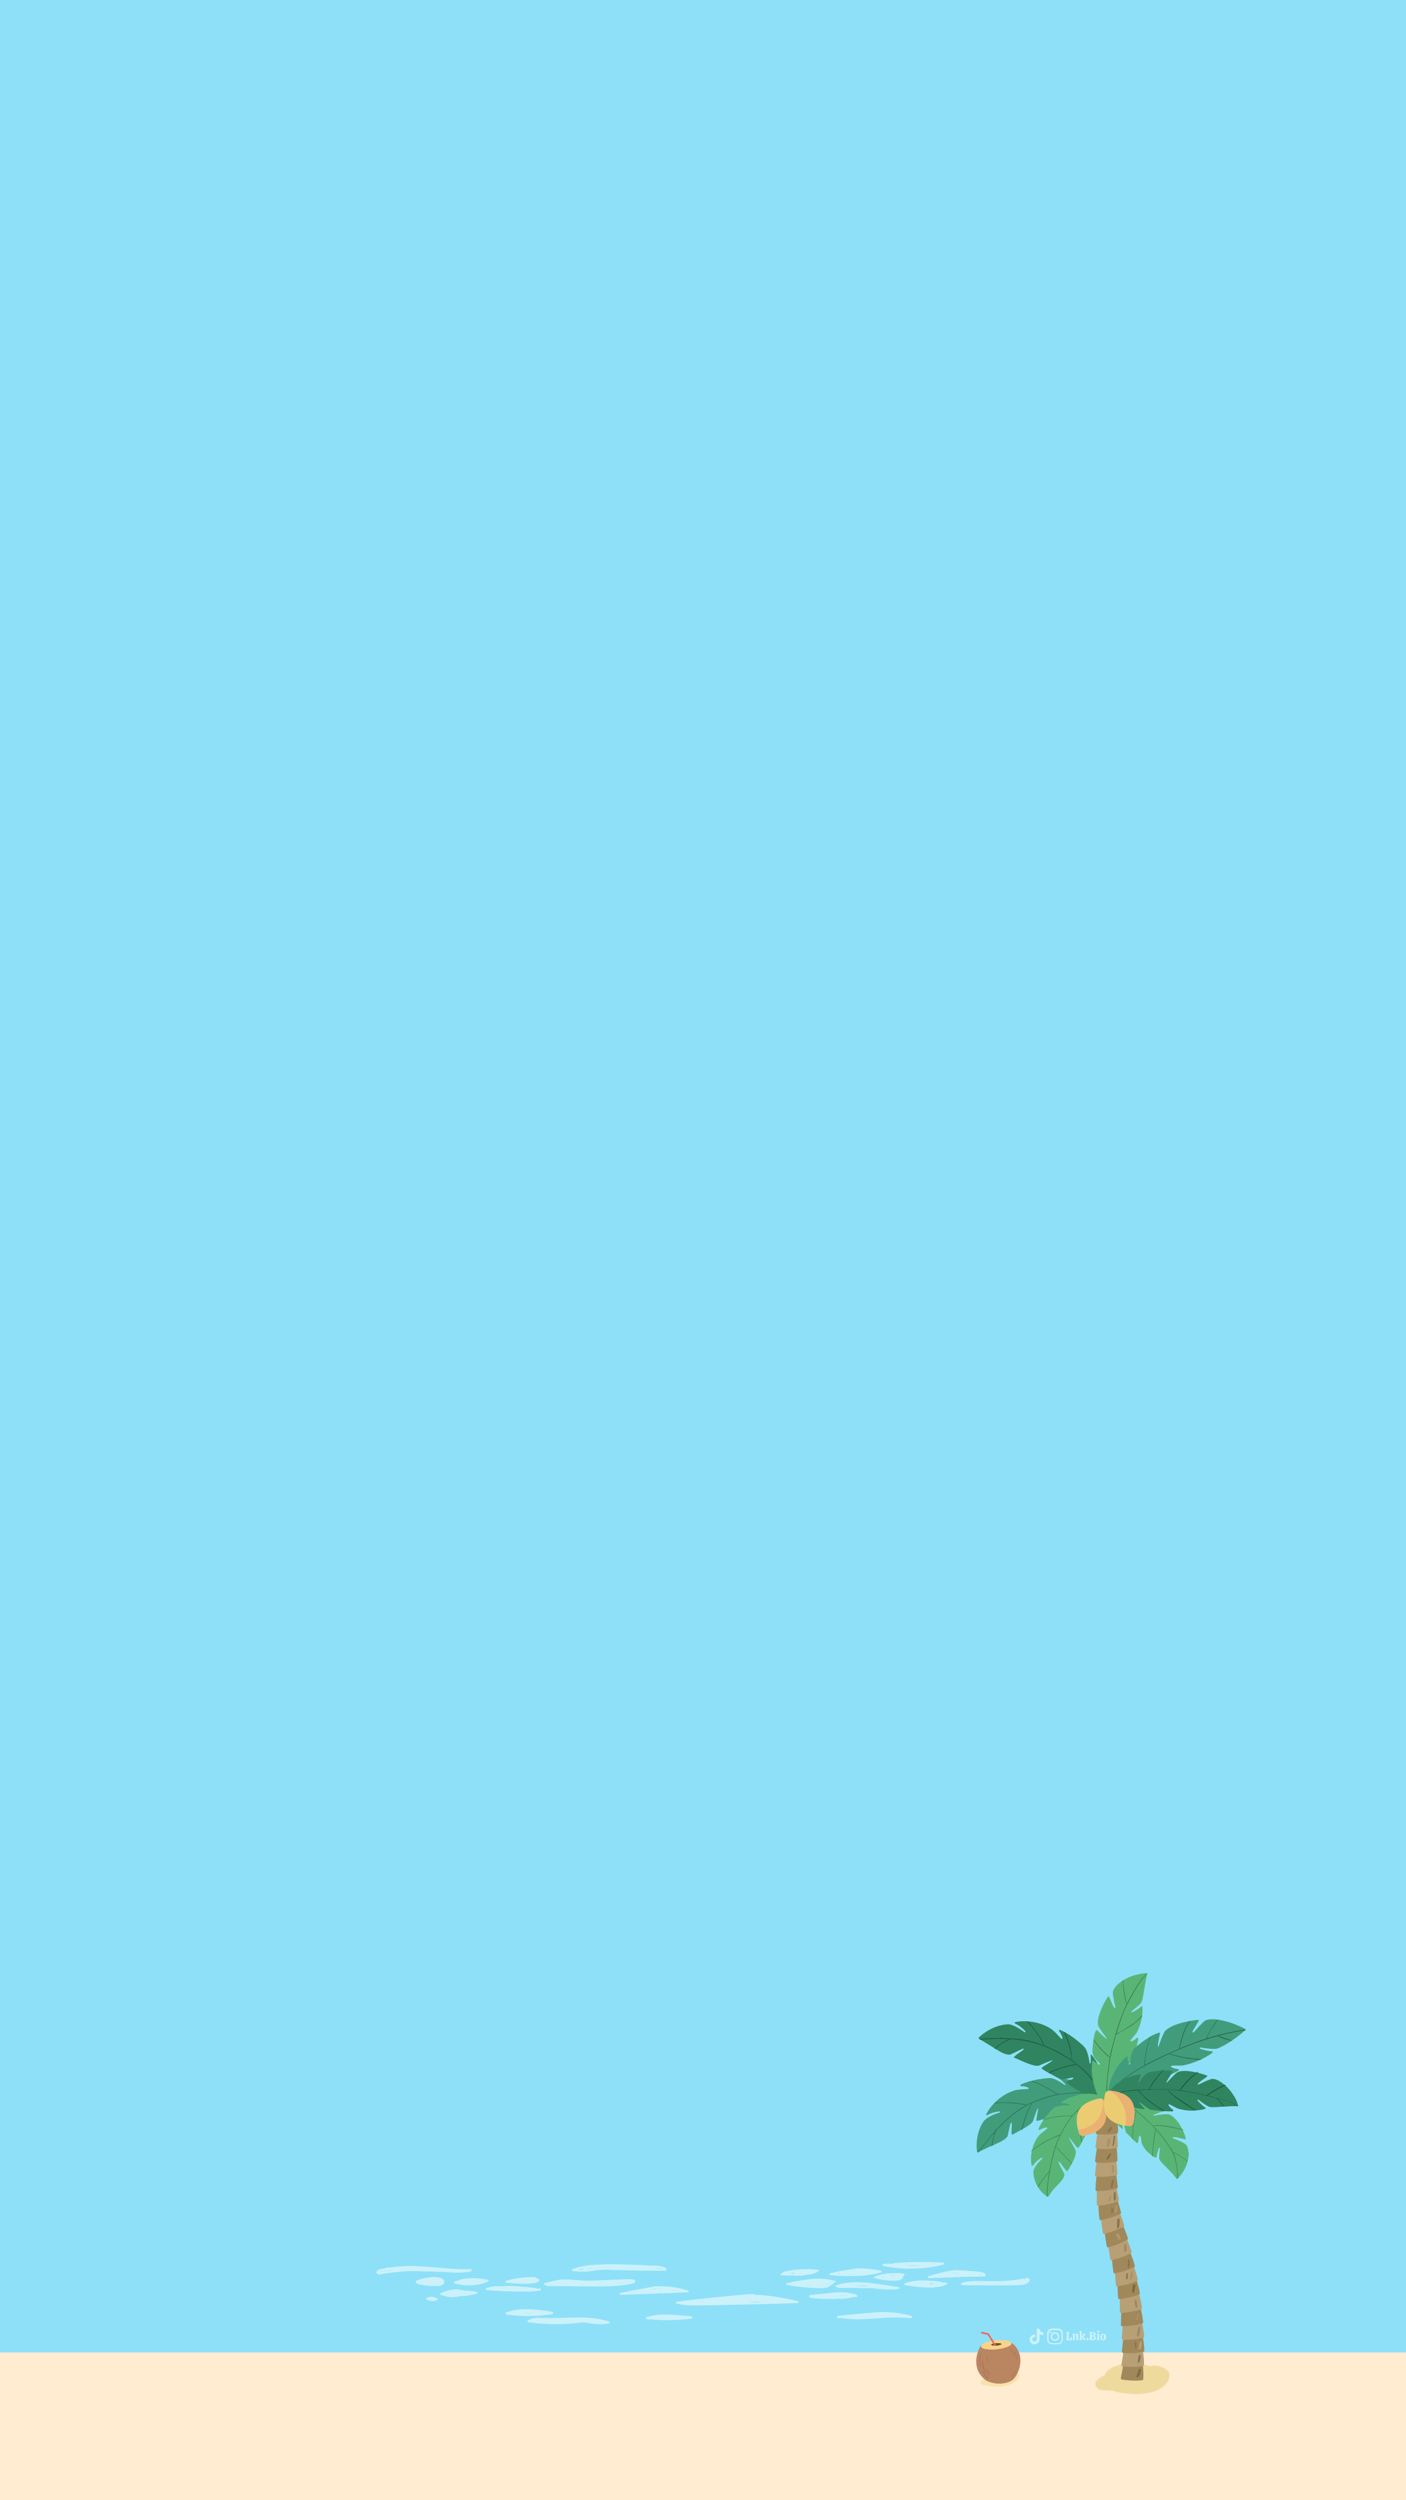 <?xml version="1.0" encoding="utf-8"?>
<!-- Generator: Adobe Illustrator 27.0.0, SVG Export Plug-In . SVG Version: 6.00 Build 0)  -->
<svg version="1.1" id="Layer_2_00000176024410054345005890000014349534856115836581_"
	 xmlns="http://www.w3.org/2000/svg" xmlns:xlink="http://www.w3.org/1999/xlink" x="0px" y="0px" viewBox="0 0 1080 1920"
	 style="enable-background:new 0 0 1080 1920;" xml:space="preserve">
<style type="text/css">
	.st0{fill:#8DE0F7;}
	.st1{fill:#FFECD1;}
	.st2{opacity:0.54;}
	.st3{fill:#FFFFFF;}
	.st4{opacity:0.5;fill:#E0C96C;enable-background:new    ;}
	.st5{fill:none;}
	.st6{fill:#A1885B;}
	.st7{fill:#B8A076;}
	.st8{fill:#419C7C;}
	.st9{fill:#30735B;}
	.st10{fill:#308560;}
	.st11{fill:#1D5741;}
	.st12{fill:#59B576;}
	.st13{fill:#3C7A4F;}
	.st14{fill:#2B6651;}
	.st15{fill:#3F8554;}
	.st16{fill:#468C5C;}
	.st17{fill:#19543D;}
	.st18{fill:#EBCC72;}
	.st19{fill:#EBB172;}
	.st20{fill:#9C8968;}
	.st21{fill:#A89269;}
	.st22{fill:#877554;}
	.st23{fill:#806D46;}
	.st24{fill:#7A6940;}
	.st25{fill:#B0986E;}
	.st26{fill:#BAA274;}
	.st27{opacity:0.5;fill:#F2D688;enable-background:new    ;}
	.st28{fill:#BA8661;}
	.st29{fill:#F7D48D;}
	.st30{fill:#705426;}
	.st31{fill:#F26655;}
	.st32{fill:#A6704B;}
	.st33{fill:#CEF2FC;}
</style>
<rect class="st0" width="1080" height="1920"/>
<rect y="1806.5" class="st1" width="1080" height="113.5"/>
<g class="st2">
	<path class="st3" d="M340.1,1750.1c-2.3-1.8-6.7-1.6-9.9-1.3c-3.5,0.3-6.9,1.2-10,2.4c-1,0.4-1.3,1.5-0.3,2.1
		c0.2,0.3,0.6,0.5,1.1,0.7c3.1,0.8,6.4,1.2,9.7,1.4c1.2,0.1,2.5,0.1,3.8,0c1.2,0.1,2.5,0.1,3.6-0.1
		C341.5,1754.5,342.3,1751.9,340.1,1750.1z M336.3,1752.2c0.1,0,0.3,0,0.4,0c-0.2,0.2-0.5,0.3-0.8,0.4
		C336.1,1752.5,336.2,1752.3,336.3,1752.2z"/>
	<path class="st3" d="M335.8,1765c-1.9-1.2-4.5-1.6-6.9-0.9c-0.2,0-0.3,0.1-0.4,0.2c-0.9,0-1.7,0.8-0.9,1.4c2.1,1.5,5.6,1.8,8,0.6
		C336.1,1766,336.4,1765.4,335.8,1765z"/>
	<path class="st3" d="M366,1759.9c-3.1-0.6-6.3-0.9-9.5-0.9c-0.2-0.1-0.4-0.2-0.7-0.3c-1-0.2-2-0.3-3-0.3c-0.2-0.2-0.5-0.4-0.8-0.4
		c-1.2-0.2-3,0.1-4.2,0.2c-2.4,0.3-4.8,0.9-6.9,1.8c-0.3-0.1-0.7,0-1,0.2s-0.6,0.4-0.8,0.5c-0.1,0-0.1,0-0.2,0
		c-0.5,0.1-0.7,0.4-0.8,0.6c-0.4,0.5,0.2,1.1,1,1.2c0.1,0,0.2,0,0.3,0c3.8,1.6,9,2.1,13.3,0.9c4.6-0.1,9.2-0.8,13.5-2
		C367.3,1761.1,366.9,1760.1,366,1759.9z"/>
	<path class="st3" d="M414.5,1757.4h-2.4c-0.1-0.2-0.4-0.4-0.7-0.4c-9.5-1.1-19.3-2.1-28.9-1.2c-0.2-0.1-0.4-0.2-0.7-0.2
		c-2.9-0.1-5.8,0.5-8.2,1.6c-1,0.5-0.5,1.4,0.6,1.5c9.8,0.8,19.7,1.2,29.6,1c0.2,0.1,0.4,0.1,0.6,0.1c3.5,0.1,7-0.2,10.4-0.9
		C416.1,1758.8,415.8,1757.4,414.5,1757.4z"/>
	<path class="st3" d="M484.5,1750.3c-0.2,0-0.4,0-0.5,0c-0.3-0.2-0.8-0.3-1.3-0.1c-0.1,0-0.3,0.1-0.4,0.1c-1.6,0-3.2,0-4.8,0.1
		c-9.6,0.2-19.1,1.1-28.7,0.9c-4.7-0.1-9.2-0.8-13.9-0.9c-2.9-0.1-5.9,0.1-8.5,1c-1.1,0.1-2.2,0.3-3.2,0.5c-0.3,0.1-0.5,0.2-0.6,0.3
		c-1.4,0.3-2.8,0.6-4.2,1c-1.1,0.3-0.5,1.5,0.6,1.5l0,0c0.1,0.4,0.5,0.7,1.2,0.8c9.8,0.1,19.6,0.2,29.5,0.3
		c9.4,0.1,18.8,0.2,28.1-0.8c2.3-0.2,4.5-0.6,6.7-1c1.5-0.3,3.6-0.7,3.5-2C487.9,1750.6,486,1750.3,484.5,1750.3z M460.5,1754.1
		c0.6,0,1.1-0.1,1.7-0.1c0,0,0.1,0,0.1,0.1C461.7,1754.1,461.1,1754.1,460.5,1754.1z M476.2,1753.4c-0.4,0-0.7,0.1-1.1,0.1
		c1-0.2,2-0.3,3-0.5c0.1,0,0.2,0.1,0.3,0.1c0.2,0,0.3,0,0.5,0C478,1753.2,477.1,1753.3,476.2,1753.4z M485,1752L485,1752
		c0.1-0.1,0.3-0.1,0.4-0.1C485.3,1752,485.1,1752,485,1752z"/>
	<path class="st3" d="M413,1749.8c-0.4-0.4-1-0.7-1.7-0.9c-1.3-0.4-2.7-0.4-4.2-0.3c-1.9,0.1-3.7,0.2-5.5,0.4
		c-4.3,0.4-8.6,1.2-12.6,2.4c-1.4,0.4-0.8,1.9,0.6,1.6c0.2,0.1,0.4,0.1,0.6,0.1c0.8,0,1.6,0,2.4,0.1c3.1,0.4,6.3,0.6,9.5,0.6
		c1.9,0,3.9-0.1,5.8-0.2c1.4-0.1,3-0.2,4.2-0.7c0.2-0.1,0.4-0.2,0.6-0.3c0.6-0.1,1-0.4,1.3-0.8C414.6,1750.9,414,1750.1,413,1749.8z
		"/>
	<path class="st3" d="M374.5,1750.7c-4.2-1-8.6-1.4-13.1-1.2c-0.5,0-1.1,0-1.7,0.1c-0.2,0-0.3,0-0.5,0c-0.3,0-0.6,0.1-0.9,0.1
		c-1.1,0.1-2.1,0.2-3.1,0.4c-0.7,0.1-1.4,0.3-1.9,0.6c-1.4,0.4-2.7,0.9-4,1.4c-0.7,0.3-0.8,1.1,0,1.4c8.2,2.4,17.8,2,25.4-1.3
		C375.7,1751.8,375.5,1750.9,374.5,1750.7z"/>
	<path class="st3" d="M694.1,1746c-7.1-1-14.4-0.4-21,1.7c-0.3,0.1-0.4,0.2-0.5,0.3c-0.1,0-0.2,0-0.4,0.1c-1.2,0.2-1,1.3,0,1.5
		c4.5,1.1,9.3,1.8,14,1.9c2,0,4-0.1,5.6-0.9c1.3-0.7,2-1.6,2.1-2.7c0.3-0.2,0.6-0.5,0.8-0.7C695.2,1746.7,694.8,1746.1,694.1,1746z
		 M688.2,1747.1c-1.2,0.1-2.4,0.2-3.6,0.4c-0.1-0.1-0.2-0.2-0.4-0.3C685.6,1747.1,686.9,1747.1,688.2,1747.1z M677.4,1749
		c0.6-0.1,1.1-0.1,1.7-0.1c0,0.1,0,0.3,0,0.4C678.5,1749.1,678,1749.1,677.4,1749z"/>
	<path class="st3" d="M676.4,1743.7c-1-0.2-1.9-0.4-2.9-0.6c-0.2-0.1-0.4-0.2-0.7-0.1l0,0c-3.7-0.6-7.4-1-11.2-1.1
		c-2.5-0.1-5.3,0.1-7.6,0.8c-5.5,0.6-10.9,1.6-16.1,3c-0.9,0.2-1.3,1.4,0,1.5c8.2,0.8,16.6,0.9,24.8,0.4c1.1-0.1,2.5-0.2,3.7-0.6
		c3.6-0.2,7-0.8,10.3-1.9C677.7,1744.9,677.3,1743.9,676.4,1743.7z M645.4,1746.2c-0.7,0-1.4-0.1-2.1-0.1c0.6-0.1,1.3-0.3,1.9-0.4
		C645.2,1745.8,645.2,1746,645.4,1746.2z M651.4,1746.4c-0.5,0-1,0-1.5,0c1.7-0.1,3.4-0.2,5.1-0.2c1.2,0.1,2.4,0.1,3.6,0.2
		c-0.3,0-0.5,0-0.7,0C655.7,1746.3,653.6,1746.4,651.4,1746.4z"/>
	<path class="st3" d="M628.2,1743c-8.8-1-17.8-0.5-26.2,1.5c-0.7,0.2-0.9,0.6-0.8,1c-0.4,0.1-0.7,0.2-1.1,0.3
		c-1.1,0.3-0.5,1.5,0.6,1.5c4.7,0.1,9.4,0.3,14.1,0.2c1.6,0,3.3-0.2,4.8-0.7c3.4-0.1,6.6-1,9-2.5
		C629.3,1744,629.1,1743.1,628.2,1743z M609.9,1745.2c-0.1,0.2,0,0.5,0.2,0.7c-1.1,0-2.3,0-3.4-0.1
		C607.8,1745.6,608.8,1745.4,609.9,1745.2z"/>
	<path class="st3" d="M641.1,1751.3c-5.4-1.1-10.6-1.9-16.3-1.4c-5.6,0.5-11.1,1.5-16.6,2.4c-0.4,0.1-0.7,0.3-0.8,0.5
		c-0.9,0.1-1.9,0.3-2.8,0.4c-1.2,0.2-1.1,1.3,0,1.5c6.5,1.2,13.2,2,19.9,2.3c1.6,0.1,3.3,0.1,4.9,0.1s3.4,0.1,4.9-0.2
		c1.4-0.2,2.4-1,3.4-1.6c1.3-0.9,2.6-1.8,3.9-2.7C642.3,1752.2,642,1751.5,641.1,1751.3z M626.9,1755.1c-1.2,0.1-2.4,0-3.6,0
		c-1.9,0-3.6-0.2-5.4-0.5c0.3,0,0.7,0,1,0C621.6,1755.1,624.2,1755.2,626.9,1755.1z M636.6,1753.9c-0.4,0.3-0.7,0.5-1.1,0.8
		c0.1-0.1,0.2-0.3,0.2-0.4C636.1,1754.1,636.4,1753.9,636.6,1753.9C636.7,1753.8,636.7,1753.8,636.6,1753.9
		C636.7,1753.8,636.7,1753.8,636.6,1753.9z M638,1752.9c0.1-0.2,0.1-0.3,0-0.5c0.2,0,0.3,0.1,0.5,0.1
		C638.4,1752.6,638.2,1752.8,638,1752.9z"/>
	<path class="st3" d="M612.7,1767.1c-1.1-0.3-2.3-0.6-3.4-0.8c-0.2-0.2-0.5-0.3-0.9-0.2h-0.1c-4.1-1-8.3-1.8-12.6-2.4
		c-5.5-0.8-11.1-1.5-16.7-1.6c0-0.4-0.4-0.7-1.1-0.6c-19.4,1.6-38.8,3.6-58,6c-1.3,0.2-1,1.3,0,1.5c5.3,1.4,11,1.5,16.6,1.4
		c6.1-0.1,12.2-0.2,18.4-0.3c12.3-0.2,24.5-0.5,36.7-0.9c6.9-0.2,13.9-0.4,20.8-0.6C613.8,1768.6,613.9,1767.4,612.7,1767.1z
		 M596.5,1765.5L596.5,1765.5c0.2-0.1,0.5,0,0.7,0C597,1765.5,596.8,1765.5,596.5,1765.5z M543.4,1766.3c-2.5,0.3-4.9,0.6-7.4,0.8
		c2.5-0.3,5.1-0.6,7.6-0.8C543.6,1766.2,543.5,1766.2,543.4,1766.3z M579.3,1767.5c2.2,0.1,4.4,0.2,6.6,0.3
		c-3.5,0.1-7.1,0.2-10.6,0.3C576.6,1767.9,578,1767.7,579.3,1767.5z"/>
	<path class="st3" d="M658.5,1763.1c-0.5-1.1-1.9-1.6-3.5-1.8c-0.3,0-0.6-0.1-0.9-0.1c-6.4-1.5-13.4-1-20,0
		c-3.9,0.3-7.9,0.7-11.7,1.2c-0.5,0.1-0.8,0.4-0.9,0.8c-0.2,1.9,4,1.8,5.8,1.9c3.3,0.2,6.6,0.3,9.9,0.3c2.2,0,4.9,0.2,7.2-0.2
		c0.2,0.1,0.4,0.1,0.7,0.1c3.4,0.1,6.7-0.3,9.7-1.2c0.9-0.1,1.8-0.1,2.8-0.2C658.1,1764.1,658.7,1763.6,658.5,1763.1z M645.2,1763.2
		c0.1-0.1,0.1-0.3,0-0.4c0.3,0,0.5,0,0.8,0c-0.1,0.2-0.3,0.3-0.5,0.4H645.2z M648.4,1762.8c0.3,0,0.6,0,0.9,0c0.6,0,1.1,0.1,1.7,0.1
		c-0.9,0.1-1.8,0.1-2.7,0.2C648.3,1762.9,648.3,1762.9,648.4,1762.8z"/>
	<path class="st3" d="M690,1756.3c-4.9-0.8-9.8-1.6-14.8-2.3c-1.5-0.3-3-0.5-4.6-0.6c-1.6-0.2-3.3-0.4-5-0.5
		c-2.6-0.2-5.3-0.4-7.9-0.3c-5.4,0-10.7,0.6-15.5,2.3c-1.3,0.5-0.3,1.7,1,1.4c0,0.4,0.5,0.7,1.1,0.7c8.9-0.1,17.7,0,26.6,0.2
		c6.3,0.9,12.6,1.4,19,0.6C691.2,1757.7,691.1,1756.5,690,1756.3z M660.2,1755.3c1.6-0.1,3.2-0.2,4.9-0.2c0.5,0.1,0.9,0.2,1.4,0.3
		c-0.1,0-0.1,0.1-0.2,0.2c-3.4-0.1-6.7-0.1-10.1-0.1C657.5,1755.4,658.9,1755.4,660.2,1755.3z M681.6,1756.6c0.2,0,0.5,0.1,0.7,0.1
		C682,1756.7,681.8,1756.7,681.6,1756.6C681.6,1756.7,681.6,1756.6,681.6,1756.6z"/>
	<path class="st3" d="M751.4,1744.4c-3.6-0.3-7.3-0.6-11-0.8c-0.1,0-0.3-0.1-0.5-0.1c-0.1,0-0.2,0-0.3,0c-0.5,0-1-0.1-1.6-0.1
		c-4.3-0.3-8.3,0.2-12.4,1.2c-1.1,0.3-2.3,0.6-3.4,0.9c-2.2,0.5-4.3,1.1-6.4,1.7c-0.8,0.2-1.6,0.4-2.4,0.6c-1.1,0.3-1.1,1.6,0.3,1.6
		c0.2,0,0.3,0,0.5,0c0,0,0,0,0.1,0c0.2,0,0.3,0,0.5,0c10.2-0.4,20.4-0.7,30.6-1.1c3.5,0,7,0,10.4-0.1c0.5,0,1-0.2,1.1-0.6
		C757.7,1745.4,753.9,1744.6,751.4,1744.4z M737.3,1745.2c-1,0.1-2,0.3-3,0.4c-1.2,0-2.4,0.1-3.5,0.1
		C732.9,1745.5,735.1,1745.3,737.3,1745.2z M721.3,1747.5c0.3-0.1,0.7-0.2,1-0.3c0.2,0.1,0.4,0.1,0.6,0.1c0,0,0,0-0.1,0
		C722.3,1747.5,721.8,1747.5,721.3,1747.5z M752.7,1746.6c0.1-0.2,0.1-0.3,0-0.5c0.7,0.1,1.3,0.3,1.6,0.5
		C753.8,1746.6,753.3,1746.6,752.7,1746.6z"/>
	<path class="st3" d="M726.4,1752.7h-2.8c-0.2-0.2-0.4-0.4-0.7-0.4c-2.2-0.6-4.7-0.7-7.1-0.8c-2.4-0.2-4.9-0.3-7.3-0.3
		c-4.7,0-9.3,0.6-13.4,2.2c-0.8,0.3-0.7,1.3,0.3,1.5c6.9,1.2,14.1,1.8,21.2,1.9c0.4,0,0.7-0.1,0.9-0.3c3.4-0.1,6.7-0.8,9.6-2.2
		C727.9,1753.7,727.6,1752.7,726.4,1752.7z M716.5,1753.6c0.4,0,0.9,0,1.3,0c0,0.1,0,0.1,0.1,0.2c-0.1,0-0.2,0-0.3,0
		c-0.8,0.1-1.6,0.2-2.4,0.3c-0.4,0-0.7,0.1-1.1,0.1c0-0.2,0-0.3-0.1-0.5C714.8,1753.7,715.6,1753.6,716.5,1753.6z"/>
	<path class="st3" d="M724.3,1737.5c-12.6-0.8-25.2-0.7-37.8,0.4c-0.4,0-0.7,0.2-0.9,0.4c-1,0-2,0-3,0c-1.5,0-2.8,0-4.2,0.4
		c-1,0.3-0.6,1.3,0.3,1.5c15,3,31.2,2.6,45.9-1.1C725.8,1738.7,725.6,1737.6,724.3,1737.5z M707.8,1739.8c-4.1,0.4-8.3,0.4-12.4,0
		c1.1,0,2.3,0,3.4,0C701.7,1739.8,704.7,1739.8,707.8,1739.8z"/>
	<path class="st3" d="M528.3,1758.8c-7.4-2.1-15.8-3.6-23.7-3c-0.3-0.2-0.6-0.3-1.1-0.2c-8.9,1.7-17.8,3.4-26.8,5.1
		c-1.2,0.2-1,1.6,0.3,1.6l50.9-1.9C529.4,1760.4,529.5,1759.2,528.3,1758.8z M503.5,1757.9c-1.2,0.1-2.4,0.3-3.7,0.4
		c1.3-0.3,2.6-0.5,4-0.7C503.7,1757.6,503.6,1757.7,503.5,1757.9z M507.2,1757.5c-0.7,0-1.4,0-2.1-0.1c0.7-0.1,1.5-0.1,2.2-0.1
		C507.3,1757.4,507.3,1757.4,507.2,1757.5z"/>
	<path class="st3" d="M509.1,1740.6c-0.6-0.1-1.2-0.2-1.9-0.3c-0.2-0.2-0.5-0.4-1-0.4c-2.2,0-4.4-0.1-6.6-0.1
		c-4.6-0.3-9.2-0.5-13.9-0.7c-5.5-0.2-11-0.3-16.5-0.3c-4.8,0-9.6,0.1-14.3,0.5c-5.3,0.5-10.4,1.4-15.1,3.2
		c-0.8,0.3-0.7,1.3,0.3,1.5c6,0.8,12.2,0.6,18.1-0.6c3.2-0.2,6.4-0.4,9.7-0.5c0.2,0.1,0.4,0.2,0.8,0.2c14.1,0.4,28.1,0.8,42.2,0.6
		c0.7,0,1.1-0.4,1.2-0.8C512.3,1741.8,510.7,1741,509.1,1740.6z M456.6,1742c-2.1,0.1-4.3,0.3-6.4,0.4c1-0.4,4.4-0.4,4.8-0.4
		C455.6,1742,456.1,1742,456.6,1742z M444.6,1742.9c1-0.3,2.1-0.5,3.2-0.8c-0.1,0.3-0.2,0.6-0.2,0.8
		C446.6,1742.9,445.6,1742.9,444.6,1742.9z M496.5,1742.2c2.1,0,4.1,0,6.2,0c1.1,0,2.4,0,3.4-0.3c0.9,0.1,2,0.2,2.8,0.4
		C504.8,1742.3,500.6,1742.3,496.5,1742.2z"/>
	<path class="st3" d="M361,1742.5c-15,0.5-29.6-2.2-44.5-2.4c-5.9-0.1-11.5,0.4-17.2,1.2c-0.7,0-1.4,0-2,0s-1,0.2-1.2,0.5
		c-0.6,0.1-1.2,0.2-1.9,0.3c-1.5,0.3-3.1,0.5-4.2,1.3c-0.9,0.7-1.2,1.7-0.5,2.5c1,1.2,2.9,0.6,4.4,0.3c1.8-0.3,3.7-0.6,5.6-0.8
		c5.3-0.7,10.6-1.2,15.9-1.4c8.8,0.2,17.6,0.4,26.4,0.7c2.1,0.2,4.1,0.4,6.2,0.5c4.5,0.2,9.1,0,13.5-0.8
		C362.9,1744.1,362.6,1742.4,361,1742.5z M292.4,1744.5c0.3-0.1,0.6-0.2,0.8-0.2c1.1-0.3,2.4-0.4,3.5-0.6c0.9-0.1,1.8-0.3,2.7-0.4
		c1.1,0,2.2-0.1,3.3-0.1C299.2,1743.5,295.8,1744,292.4,1744.5z"/>
	<path class="st3" d="M790.3,1749.6c-0.4-0.5-1.6-0.6-2.2-0.2c-0.4,0.3-0.8,0.5-1.2,0.8c-0.3-0.3-0.8-0.4-1.4-0.3
		c-7.9,1.5-16.1,1.9-24.2,1.9c-3.9,0-7.8-0.2-11.6-0.2s-7.5,0.3-10.9,1.5c-1.3,0.4-0.6,1.8,0.7,1.8c7.9,0,15.8,0.1,23.6,0.1
		c3.9,0,7.9,0.1,11.8,0c3.6,0,7.6,0,11.1-0.5C789.2,1754,792.2,1751.8,790.3,1749.6z"/>
	<path class="st3" d="M699.7,1778.3c-8.5-2.4-17.6-3.2-26.7-2.6c-9.6,0.6-19.1,1.7-28.7,2.6c-0.8,0.1-1.4,0.4-1.4,1
		c0,0.5,0.7,1,1.4,1c0.8-0.1,1.6-0.2,2.5-0.2c0.2,0.1,0.4,0.2,0.7,0.2c17.1,2.5,34.4-2.2,51.5,0
		C700.8,1780.3,701.4,1778.7,699.7,1778.3z"/>
	<path class="st3" d="M467.7,1782.7c-11.8-3.8-24.5-3.2-37.2-2.7c-3.5,0-6.9,0.1-10.4,0.1c-0.3-0.1-0.7-0.1-1-0.2
		c-0.6-0.1-1.1,0-1.4,0.2c-0.5,0-0.9,0-1.4,0c-3.8-0.6-7.6,0-10.7,1.7c-0.8,0.4-0.4,1.5,0.6,1.6c13.7,1.9,27.9,1.8,41.6,0
		c2.1,0.2,4.1,0.6,6.2,0.9c4.4,0.7,8.8,0.8,13.3,0.1C468.5,1784.3,468.8,1783,467.7,1782.7z"/>
	<path class="st3" d="M530.5,1778.7c-5.8-0.5-11.7-1.1-17.5-1.3c-5.5-0.2-11,0.2-16,1.9c-1.3,0.4-0.6,1.8,0.7,1.8
		c1.2,0,2.4,0.1,3.5,0.1c0.2,0,0.3,0.1,0.5,0.1c9.7,0.8,19.5,0.5,29.1-0.7C532.6,1780.3,531.9,1778.8,530.5,1778.7z"/>
	<path class="st3" d="M423.9,1775.2c-11-1.7-22.9-3.3-33.6,0c-0.2,0.1-0.4,0.2-0.5,0.3c-0.1,0-0.3,0-0.4,0.1c-1.3,0.2-1.4,1.7,0,1.9
		c11.4,1.5,23.2,1.4,34.6-0.3C425.3,1776.8,425.3,1775.4,423.9,1775.2z M403.7,1776.1c1.9,0,3.8,0,5.8,0.1c-2.3,0-4.7,0-7,0
		C402.8,1776.1,403.3,1776.1,403.7,1776.1z"/>
</g>
<g>
	<path class="st4" d="M896.9,1820.6c-3.3-2.8-6.9-4.4-11.3-4c-0.8,0.1-1.6,0.3-2.2,0.6c-6.9-2.5-14.4-3-21.7-1.5
		c-3.9,0.8-8.6,2.2-11.4,5.3c-0.9,1-1.6,2.1-1.9,3.3c-2.1,0.6-4.1,1.8-5.7,3.5c-3,2.9-0.5,7.1,3.1,7.5c3.1,0.4,6.2,0.5,9.3,0.6
		c2.6,1,5.4,1.5,8,1.9c4.9,0.7,9.7,1,14.6,0.4c7.6-0.8,16.7-3.2,20-11C898.6,1825.1,898.8,1822.3,896.9,1820.6z"/>
	<g>
		<g>
			<g>
				<path class="st5" d="M878,1829c1.4-17.8,1.3-35.8-0.5-53.6c-0.9-8.9-2.2-17.7-3.8-26.5c-0.2-1.1-0.4-2.2-0.7-3.3l-0.7-3.3
					c-0.5-2.2-1-4.3-1.5-6.5l-1.6-6.5c-0.6-2.1-1.1-4.3-1.7-6.4c-2.3-8.4-4.8-16.4-6.4-24.3c-0.4-2-0.8-3.9-1.1-5.9
					s-0.6-3.9-0.8-5.9c-0.4-4-0.7-8-0.8-12.1s-0.1-8.3,0-12.6l0.3-12.9l0.5-25.9l-17.2-0.4l-0.5,25.9l-0.3,13
					c-0.1,4.4-0.1,8.8,0,13.4c0.1,4.5,0.4,9.1,0.9,13.7c0.2,2.3,0.6,4.6,0.9,7c0.4,2.3,0.8,4.6,1.3,6.8c1.9,9,4.5,17.4,6.7,25.5
					c0.6,2,1.1,4.1,1.7,6.1l1.5,6c0.5,2,0.9,4,1.4,6.1l0.6,3.1c0.2,1,0.4,2,0.6,3.1c1.6,8.2,2.7,16.4,3.6,24.7
					c1.6,16.6,1.8,33.3,0.4,50L878,1829z"/>
				<g>
					<path class="st6" d="M877.5,1813.2c0-0.2-0.1-0.4-0.3-0.6s-0.5-0.1-0.8-0.1c-3.3,0.3-11.7,0.2-12.9,1.2c-0.2,0.1-0.4,1-0.6,2.2
						c-0.3,1.2-0.6,2.7-0.8,4.2c-0.3,1.5-0.6,3-0.8,4.1s-0.3,1.8-0.3,1.8c-0.3,0.6,0.3,1.3,1.1,1.4c7,0.9,9.9,0.9,15,0.5
						c0.5,0,1-0.4,1.1-0.9c0.1-0.9,0.1-2.1,0.1-3.3c0-0.3,0-0.6,0-0.9s0-0.6,0-1c0-0.6-0.1-1.3-0.1-2c-0.1-1.3-0.2-2.6-0.3-3.7
						C877.6,1815,877.5,1814,877.5,1813.2z"/>
					<path class="st7" d="M877.6,1802.3c0-0.2-0.1-0.4-0.3-0.6s-0.5-0.1-0.8-0.1c-3.3,0.5-11.6,0.7-12.9,1.8
						c-0.3,0.3-0.8,3.4-1.2,6.4c-0.5,3-0.9,6-0.9,6c-0.3,0.7,0.3,1.3,1.1,1.4c7.1,0.6,9.9,0.5,15.1-0.2c0.5-0.1,1-0.4,1-0.9
						c0-0.9,0-2.1,0-3.3c-0.1-1.2-0.1-2.5-0.3-3.8C878.1,1806.3,877.8,1803.8,877.6,1802.3z"/>
					<path class="st6" d="M877.3,1791.4c0-0.2-0.1-0.4-0.3-0.6c-0.2-0.1-0.5-0.1-0.8-0.1c-3.3,0.6-11.6,1.2-12.8,2.3
						c-0.1,0.1-0.3,1-0.5,2.2s-0.3,2.7-0.5,4.3c-0.2,1.5-0.3,3-0.4,4.2c-0.1,1.1-0.2,1.9-0.2,1.9c-0.2,0.7,0.4,1.3,1.2,1.3
						c7.1,0.3,9.9,0.1,15-0.8c0.5-0.1,1-0.4,1-1c0-0.9-0.1-2.1-0.2-3.3c-0.1-1.2-0.3-2.5-0.4-3.8
						C878,1795.4,877.6,1792.9,877.3,1791.4z"/>
					<path class="st7" d="M876.6,1780.5c0-0.2-0.2-0.4-0.3-0.5c-0.2-0.1-0.5-0.1-0.8,0c-3.3,0.8-11.6,1.6-12.7,2.9
						c-0.3,0.3-0.5,3.4-0.7,6.5c-0.1,1.5-0.2,3-0.3,4.2c-0.1,1.1-0.1,1.9-0.1,1.9c-0.2,0.7,0.4,1.3,1.2,1.3c7.1,0,9.9-0.4,15-1.5
						c0.5-0.1,1-0.5,1-1C878.7,1790.4,877.3,1783.5,876.6,1780.5z"/>
					<path class="st6" d="M875.5,1769.7c-0.1-0.2-0.2-0.4-0.4-0.5s-0.5-0.1-0.8,0c-3.2,0.9-11.5,2.1-12.6,3.4
						c-0.1,0.2-0.2,1-0.3,2.2s-0.2,2.8-0.2,4.3s-0.1,3-0.1,4.2c0,1.1-0.1,1.9-0.1,1.9c-0.2,0.7,0.5,1.2,1.3,1.2
						c7.1-0.3,9.9-0.8,14.9-2.1c0.5-0.1,0.9-0.5,0.9-1c-0.1-0.9-0.2-2.1-0.4-3.3c-0.2-1.2-0.5-2.5-0.7-3.8c-0.3-1.3-0.5-2.5-0.8-3.6
						C875.9,1771.4,875.7,1770.4,875.5,1769.7z"/>
					<path class="st7" d="M874,1758.9c-0.1-0.2-0.2-0.4-0.4-0.5s-0.5,0-0.8,0c-3.2,1-11.4,2.6-12.4,3.9c-0.2,0.3-0.3,3.5-0.2,6.5
						c0,3.1,0,6.1,0,6.1c-0.2,0.7,0.5,1.2,1.3,1.2c7.1-0.6,9.8-1.2,14.8-2.7c0.5-0.2,0.9-0.6,0.9-1.1c-0.1-0.9-0.3-2.1-0.5-3.3
						c-0.2-1.2-0.5-2.5-0.8-3.7C875.1,1762.8,874.5,1760.3,874,1758.9z"/>
					<path class="st6" d="M872,1747.6c-0.1-0.2-0.2-0.4-0.4-0.5s-0.5,0-0.8,0.1c-3.2,1.2-11.3,3.1-12.3,4.5c-0.3,0.3-0.1,3.5,0,6.6
						c0.1,1.5,0.1,3,0.2,4.2c0,0.6,0.1,1,0.1,1.4c0,0.3,0,0.5,0,0.5c-0.1,0.7,0.6,1.2,1.3,1.1c7-0.9,9.8-1.7,14.7-3.4
						c0.5-0.2,0.9-0.6,0.8-1.1c-0.3-1.9-0.9-4.5-1.6-6.9C873.3,1751.4,872.5,1749.1,872,1747.6z"/>
				</g>
				<g>
					<path class="st7" d="M869.8,1737.5c-0.1-0.2-0.2-0.4-0.4-0.5s-0.5,0-0.8,0.1c-3.1,1.3-11.2,3.6-12.1,5c-0.2,0.3,0,3.5,0.2,6.5
						c0.1,1.5,0.3,3,0.3,4.2c0.1,1.1,0.1,1.9,0.1,1.9c-0.1,0.7,0.6,1.2,1.4,1c7-1.2,9.7-2,14.6-4c0.5-0.2,0.9-0.6,0.8-1.2
						C873.4,1746.8,870.9,1740.3,869.8,1737.5z"/>
					<path class="st6" d="M867.2,1727c-0.1-0.2-0.2-0.4-0.4-0.5s-0.5,0-0.8,0.1c-3.1,1.4-11,4-11.9,5.5c-0.1,0.2-0.1,1,0,2.3
						c0.1,1.2,0.3,2.8,0.4,4.3c0.2,1.5,0.3,3,0.5,4.1c0.1,1.1,0.2,1.9,0.2,1.9c-0.1,0.7,0.7,1.1,1.4,1c7-1.5,9.6-2.5,14.4-4.6
						c0.5-0.2,0.9-0.7,0.7-1.2c-0.2-0.9-0.5-2-0.9-3.2s-0.8-2.4-1.3-3.6s-0.9-2.4-1.3-3.4C867.9,1728.6,867.5,1727.6,867.2,1727z"/>
					<path class="st7" d="M864.3,1716.7c-0.1-0.2-0.2-0.4-0.4-0.4c-0.2-0.1-0.5,0-0.8,0.1c-3.1,1.4-11,4.1-11.9,5.6
						c-0.2,0.4,0.2,3.6,0.7,6.7s0.9,6,0.9,6c0,0.7,0.7,1.1,1.4,0.9c6.9-1.8,9.5-2.9,14.3-5.2c0.5-0.2,0.8-0.7,0.7-1.2
						c-0.5-1.8-1.4-4.3-2.3-6.6C865.9,1720.3,864.9,1718.1,864.3,1716.7z"/>
					<path class="st6" d="M861.6,1706.8c-0.1-0.2-0.2-0.4-0.4-0.4c-0.2-0.1-0.5,0-0.8,0.1c-3.1,1.3-11.1,3.8-12,5.3
						c-0.2,0.4,0.2,3.7,0.7,6.8c0.5,3.2,1,6.2,1,6.2c0,0.7,0.7,1.1,1.5,0.9c6.8-2,9.5-3.2,14.1-5.6c0.5-0.3,0.8-0.7,0.7-1.2
						c-0.5-1.7-1.4-4.1-2.3-6.4C863.1,1710.2,862.1,1708.1,861.6,1706.8z"/>
					<path class="st7" d="M859.3,1696.9c-0.1-0.2-0.2-0.4-0.4-0.5s-0.5,0-0.8,0.1c-3.2,1.1-11.3,3-12.3,4.5c-0.2,0.4,0,3.8,0.4,7
						c0.2,1.6,0.4,3.2,0.6,4.4s0.3,2,0.3,2c0,0.8,0.7,1.2,1.5,1c6.9-1.9,9.5-3.1,14.2-5.4c0.5-0.2,0.8-0.7,0.7-1.2
						c-0.4-1.7-1.3-4-2.1-6.3c-0.4-1.1-0.8-2.2-1.2-3.2c-0.2-0.5-0.4-1-0.5-1.4C859.6,1697.6,859.4,1697.3,859.3,1696.9z"/>
					<path class="st6" d="M857.8,1687.2c-0.1-0.2-0.2-0.4-0.4-0.5s-0.5-0.1-0.8,0c-3.3,0.8-11.5,1.9-12.6,3.3
						c-0.3,0.3-0.3,3.8-0.1,7.2c0.1,1.7,0.2,3.4,0.4,4.6c0.1,1.2,0.2,2,0.2,2c-0.1,0.8,0.7,1.3,1.4,1.1c6.9-1.6,9.6-2.6,14.4-4.7
						c0.5-0.2,0.9-0.6,0.8-1.1c-0.4-1.7-1-4-1.7-6.2C858.8,1690.7,858.2,1688.5,857.8,1687.2z"/>
					<path class="st7" d="M857.1,1677.2c0-0.2-0.1-0.4-0.3-0.5s-0.5-0.1-0.8-0.1c-3.3,0.5-11.6,1-12.8,2.2c-0.1,0.2-0.3,1.1-0.4,2.4
						c-0.1,0.7-0.1,1.4-0.2,2.2c0,0.8-0.1,1.6-0.1,2.5c-0.1,3.4,0,6.7,0,6.7c-0.1,0.8,0.6,1.4,1.4,1.3c7-0.9,9.8-1.8,14.7-3.4
						c0.5-0.2,0.9-0.5,0.9-1c-0.1-0.8-0.3-1.8-0.5-2.9s-0.4-2.2-0.7-3.4C857.8,1680.9,857.4,1678.6,857.1,1677.2z"/>
					<path class="st6" d="M857,1667c0-0.2-0.1-0.4-0.3-0.6s-0.5-0.1-0.8-0.1c-3.3,0.4-11.6,0.4-12.9,1.6c-0.3,0.3-0.8,3.6-1.1,6.9
						c-0.2,1.6-0.3,3.3-0.3,4.5c-0.1,1.2-0.1,2-0.1,2c-0.2,0.8,0.5,1.4,1.3,1.3c7.1-0.3,9.9-0.8,14.9-2c0.5-0.1,1-0.5,0.9-0.9
						c-0.1-1.7-0.4-4.1-0.7-6.5C857.5,1670.8,857.2,1668.4,857,1667z"/>
					<path class="st7" d="M857.1,1656.5c0-0.2-0.1-0.4-0.3-0.6s-0.5-0.1-0.8-0.1c-3.3,0.3-11.6,0.2-12.9,1.3
						c-0.3,0.3-0.8,3.5-1.3,6.7c-0.2,1.6-0.4,3.2-0.5,4.4s-0.2,2-0.2,2c-0.2,0.7,0.4,1.4,1.2,1.4c7.1,0.2,9.9-0.2,15-1.1
						c0.5-0.1,1-0.4,1-0.9c0-1.8-0.2-4.3-0.5-6.7C857.6,1660.4,857.3,1658,857.1,1656.5z"/>
					<path class="st6" d="M857.3,1645.9c0-0.2-0.1-0.4-0.3-0.6s-0.5-0.1-0.8-0.1c-3.3,0.3-11.6,0.2-12.9,1.3
						c-0.3,0.3-0.8,3.5-1.3,6.6s-0.8,6.2-0.8,6.2c-0.2,0.7,0.4,1.3,1.1,1.4c7.1,0.4,9.9,0.1,15-0.6c0.5-0.1,1-0.4,1-0.9
						C858.5,1655.6,857.7,1648.9,857.3,1645.9z"/>
					<path class="st7" d="M857.6,1635.3c0-0.2-0.1-0.4-0.3-0.6s-0.5-0.1-0.8-0.1c-3.3,0.3-11.6,0.2-12.9,1.3
						c-0.6,0.5-2.1,12.8-2.1,12.8c-0.2,0.7,0.4,1.3,1.1,1.4c7.1,0.4,9.9,0.2,15-0.6c0.5-0.1,1-0.4,1-0.9
						C858.8,1645,857.9,1638.3,857.6,1635.3z"/>
					<path class="st6" d="M857.8,1624.2c0-0.2-0.1-0.4-0.3-0.6s-0.5-0.1-0.8-0.1c-3.3,0.3-11.6,0.2-12.9,1.3
						c-0.6,0.5-2.1,12.8-2.1,12.8c-0.2,0.7,0.4,1.3,1.1,1.4c7.1,0.4,9.9,0.2,15-0.6c0.5-0.1,1-0.4,1-0.9
						C859,1633.9,858.2,1627.1,857.8,1624.2z"/>
				</g>
			</g>
			<g>
				<g>
					<g>
						<g>
							<g>
								<path class="st8" d="M847.7,1613.3c0,0-0.1,0.1-0.4,0.2l0,0c0,0-0.1,0.1-0.2,0.1s-0.2,0.1-0.3,0.1c-0.1,0.1-0.2,0.1-0.4,0.2
									s-0.4,0.2-0.7,0.3c-0.2,0.1-0.4,0.2-0.7,0.3c-0.4,0.2-0.9,0.4-1.4,0.6c-0.3,0.1-0.7,0.3-1.1,0.5c-0.2,0.1-0.3,0.1-0.5,0.2
									c-0.6,0.2-1.2,0.5-1.8,0.7s-1.3,0.5-2,0.8s-1.4,0.5-2.2,0.8s-1.5,0.5-2.3,0.8c-0.8,0.2-1.6,0.5-2.5,0.8
									c-0.2,0.1-0.4,0.1-0.6,0.2c-0.1,0-0.3,0.1-0.4,0.1c-0.5,0.1-1.1,0.3-1.6,0.4h-0.1c-0.1,0-0.1,0-0.2,0.1l0,0
									c-0.3,0.1-0.7,0.2-1,0.2l0,0c-3.2,0.8-6.7,1.5-10.5,1.9c-0.4,0-0.7-0.1-0.6-0.5c0.3-0.8,0.6-1.6,0.8-2.4
									c0.3-0.8,0.6-1.5,0.9-2.3c0.1-0.5-0.6-0.8-0.9-0.4c-1,1.4-1.9,3-3,4.3c-0.5,0.7-1.1,1.3-1.7,1.8c-0.3,0.3-0.6,0.5-0.9,0.7
									c-0.3,0.2-0.6,0.4-1,0.5c-0.6,0.2-4.2,1.3-7.6,2.5c-0.5,0.2-1,0.4-1.4,0.5l0,0c-0.3,0.1-0.6,0.2-1,0.3
									c-0.2,0.1-0.4,0.1-0.6,0.2c-0.2,0.1-0.4,0.1-0.5,0.2c-0.3,0.1-0.7,0.2-1,0.3c-0.6,0.2-1.1,0.3-1.5,0.3s-0.6-0.1-0.7-0.3
									c0-0.2,0-1,0.2-2s0.4-2.3,0.6-3.5c0.4-2.4,0.8-4.4,0-3.4c-0.3,0.6-1,2.4-1.6,4.1c-0.7,1.8-1.3,3.7-1.6,4.8
									c-0.2,0.5-0.5,1-0.9,1.5c-0.2,0.3-0.5,0.5-0.7,0.7c-0.1,0.1-0.3,0.2-0.4,0.4c-0.1,0.1-0.3,0.2-0.5,0.4
									c-0.6,0.5-1.3,1-2.1,1.5s-1.6,1-2.4,1.5c-0.6,0.3-1.2,0.7-1.8,1c-0.2,0.1-0.5,0.3-0.7,0.4l0,0c0,0,0,0-0.1,0
									c-0.8,0.5-1.7,1-2.5,1.4c-1.6,0.9-3,1.7-4,2.2c-0.3,0.2-0.5-0.4-0.6-1.4c0-0.5,0-1.1,0-1.7s0.1-1.3,0.1-1.9
									c0.1-1.3,0.2-2.6,0.1-3.4c0-0.8-0.3-1.1-0.8-0.6c-0.1,0.1-0.3,0.7-0.5,1.6c-0.1,0.5-0.3,1-0.4,1.5c-0.1,0.3-0.1,0.6-0.2,0.9
									s-0.1,0.6-0.2,0.9c-0.3,1.2-0.5,2.4-0.7,3.4s-0.4,1.7-0.5,1.9c-0.2,0.4-0.5,0.7-0.9,1.1c-0.3,0.4-0.7,0.7-1.1,1
									c-0.4,0.3-0.9,0.6-1.4,1c-0.5,0.3-1,0.6-1.6,0.9s-1.2,0.6-1.8,0.9s-1.2,0.6-1.9,0.9c-0.6,0.3-1.3,0.6-1.9,0.9
									c-0.5,0.2-0.9,0.4-1.4,0.6c-0.2,0.1-0.3,0.2-0.5,0.2c0,0,0,0-0.1,0c-0.6,0.3-1.3,0.6-1.9,0.9c-0.6,0.3-1.3,0.5-1.8,0.8
									c-1.2,0.6-2.2,1.1-3.2,1.5c-1.8,0.9-3,1.5-3,1.5c-0.1,0.1-0.2,0.2-0.4,0.2s-0.3-0.1-0.4-0.2c0,0,0-0.1-0.1-0.2
									c-0.6-4.6-0.3-9,0.6-13c0.2-1,0.5-2,0.8-2.9c0.1-0.2,0.1-0.5,0.2-0.7c0.1-0.2,0.2-0.5,0.3-0.7c0.2-0.4,0.4-0.9,0.5-1.3
									c0.7-1.7,1.6-3.3,2.5-4.7c0.1-0.2,0.2-0.3,0.4-0.5c0.1-0.2,0.3-0.3,0.5-0.5c0.3-0.3,0.7-0.6,1.1-1c0.4-0.3,0.9-0.6,1.4-1
									c0.5-0.3,1-0.6,1.6-0.9s1.1-0.6,1.7-0.9s1.2-0.5,1.9-0.8c0.6-0.2,1.3-0.5,1.9-0.7s1.3-0.4,1.9-0.6c0.5-0.3,0.3-1-0.3-0.9
									c-0.8,0.1-1.6,0.2-2.4,0.4s-1.6,0.4-2.4,0.6c-1.6,0.5-3.1,1.1-4.5,1.9c-0.5,0.3-0.9-0.1-0.7-0.5c1.1-2.4,3.1-5.5,6.1-8.6
									c0.2-0.2,0.4-0.4,0.6-0.6c0.4-0.4,0.7-0.7,1.1-1.1c0.5-0.4,1-0.9,1.5-1.3s1-0.9,1.6-1.3s1.1-0.8,1.7-1.2
									c0.6-0.4,1.2-0.8,1.8-1.1c0.6-0.4,1.2-0.7,1.8-1s1.3-0.6,1.9-0.9c0.6-0.3,1.3-0.5,2-0.8c0.7-0.2,1.3-0.5,2-0.7
									c0.6-0.2,1.4-0.3,2.3-0.4c0.4-0.1,0.9-0.1,1.4-0.2c0.5,0,1-0.1,1.4-0.1c0.9-0.1,1.9-0.1,2.7-0.2c0.8,0,1.6-0.1,2.2-0.1
									c1.2-0.6,0.3-1.2-1.2-1.6c-0.7-0.2-1.6-0.4-2.3-0.5s-1.4-0.1-1.7-0.1c-0.8,0-0.9-0.9-0.2-1.3c2.5-1.1,5.1-2,7.8-2.7
									c0.3-0.1,0.5-0.1,0.8-0.2l0,0c3.1-0.8,6.3-1.3,9.4-1.7c0.8-0.1,1.5-0.1,2.3-0.2s1.6-0.1,2.3-0.1c1.4,0.1,2.8,0.6,4,1.1
									c1.3,0.6,2.5,1.2,3.6,1.9s2.2,1.5,3.3,2.2c0.1,0,0.1,0.1,0.2,0.1c0.3,0.1,0.5-0.2,0.5-0.5c0-0.1-0.7-0.9-1.6-1.7
									c-0.4-0.4-0.9-0.9-1.4-1.3s-1-0.8-1.4-1.1c-0.1-0.1-0.2-0.1-0.2-0.2s0.1-0.2,0.2-0.2s0.1,0,0.2,0c1,0,2.1,0.1,3.4,0.2l0,0
									c0.2,0,0.5,0.1,0.7,0.1c0.8,0.1,1.6,0.3,2.3,0.5c0.3,0.1,0.6,0.1,0.9,0.2c0.5,0.1,0.9,0.2,1.4,0.4c1.5,0.5,3,0.9,4.3,1.4
									c1.2,0.5,2.3,0.9,2.9,1.2c4.6,1.9,8.8,4.5,12.3,7.6c0.4,0.3,0.7,0.7,1.1,1c0,0,0,0,0.1,0.1s0.4,0.4,0.7,0.7
									c0.4,0.4,0.8,0.9,1.3,1.4c0.1,0.2,0.3,0.3,0.4,0.5l0,0l0,0c0.2,0.3,0.4,0.5,0.6,0.7l0.1,0.1l0,0c0.2,0.2,0.3,0.3,0.4,0.4
									C847.6,1613.1,847.6,1613.1,847.7,1613.3C847.7,1613.2,847.7,1613.2,847.7,1613.3C847.7,1613.2,847.7,1613.3,847.7,1613.3z"
									/>
							</g>
							<g>
								<path class="st9" d="M793.5,1614.2L793.5,1614.2c0,0.1-0.1,0.2-0.1,0.3l0,0c-3.2,4.4-4.9,9.5-6.2,13.9
									c-0.6,2.1-1.2,4.2-1.8,6.3c-0.1,0.2-0.1,0.4-0.2,0.6c-0.2,0.1-0.5,0.3-0.7,0.4c0.8-2.7,1.6-5.3,2.3-7.9
									c1.4-4.6,2.9-8.3,4.9-11.5c0.3-0.5,0.7-1,1-1.5c0.1-0.1,0.2-0.2,0.3-0.4S793.3,1614.1,793.5,1614.2
									C793.3,1614.2,793.4,1614.2,793.5,1614.2z"/>
								<path class="st9" d="M788,1616.4c-0.1,0.1-0.2,0.1-0.4,0.1c-0.1,0-0.3,0-0.5-0.1c-0.1,0-0.2,0-0.3-0.1
									c-0.9-0.1-1.9-0.3-2.8-0.4c-2-0.3-4-0.6-6-0.7c-0.5,0-1.1,0-1.6-0.1c-1.9-0.1-3.9-0.2-5.8-0.2c-2.5,0-4.6,0.2-6.6,0.5
									c0.2-0.2,0.4-0.4,0.6-0.6c1.4-0.2,2.6-0.3,3.9-0.3h3.3c2.1,0,4.4,0,6.6,0.2s4.4,0.5,6.6,0.8c0.8,0.1,1.6,0.3,2.4,0.4h0.1
									C787.7,1616.1,788,1616.1,788,1616.4z"/>
								<path class="st9" d="M812.3,1608.2L812.3,1608.2c-0.1,0.1-0.2,0.2-0.2,0.2c-0.1,0-0.2,0-0.3-0.1s-0.3-0.2-0.4-0.3
									s-0.1-0.1-0.2-0.2c-4.3-2.9-8.8-5.2-12.6-7c-1.7-0.8-3.4-1.5-5.2-2.1c-0.4-0.1-0.7-0.3-1.1-0.4c0.3-0.1,0.5-0.1,0.8-0.2l0,0
									c1.2,0.4,2.3,0.8,3.4,1.2c5.6,2.5,10.6,5.2,15.1,8.2c0.1,0.1,0.2,0.1,0.2,0.1C812.1,1607.9,812.3,1608,812.3,1608.2z"/>
								<path class="st9" d="M765.3,1635.5c-0.1,0.3-0.2,0.5-0.3,0.8c-1.4,3.9-2.2,7.9-2.8,11.6c-0.2,0.1-0.3,0.2-0.5,0.2
									c0-0.3,0.1-0.6,0.1-1c0.5-2.9,1.2-6.5,2.4-10.1c0.1-0.4,0.3-0.8,0.4-1.2c0,0,0,0,0-0.1c0.2-0.4,0.2-0.5,0.6-0.8
									c0,0.1,0,0.1,0,0.2C765.3,1635.3,765.3,1635.4,765.3,1635.5z"/>
								<path class="st9" d="M837.6,1607.9L837.6,1607.9c-0.1,0-0.1,0-0.2,0h-0.1c-0.3-0.1-0.5-0.1-0.8-0.2h-0.1
									c-0.5-0.1-0.9-0.3-1.4-0.3c-1.2-0.1-2.4-0.1-3.6-0.1c-0.4,0-0.9,0-1.3,0c-1.6,0-3,0.1-4.3,0.2s-2.5,0.2-3.8,0.2
									c-0.4,0-0.8,0-1.2,0.1c-3.9,0.2-7.8,0.9-11.4,1.6c-3.7,0.8-7.2,2.1-10.7,3.3c-1.2,0.4-2.4,0.9-3.6,1.3
									c-0.6,0.2-1.1,0.4-1.7,0.6c-0.2,0.1-0.5,0.2-0.7,0.3c-4,1.7-7.7,4.1-11.7,7c-5.5,4-10.8,8.8-15.9,14.4
									c-0.2,0.3-0.5,0.6-0.7,0.8c-1.8,2-3.6,4.1-5.3,6.3c-1.5,1.8-2.9,3.7-4.3,5.5c-1,1.2-1.9,2.4-2.9,3.6
									c-0.1,0.1-0.2,0.3-0.3,0.4c-0.2,0-0.3-0.1-0.4-0.2c0.3-0.4,0.5-0.7,0.8-1.1c1-1.3,2.1-2.6,3.1-3.9c2.4-3.1,5-6.4,7.6-9.4
									c0.7-0.9,1.5-1.7,2.2-2.5c0.2-0.2,0.4-0.4,0.6-0.7c7-7.5,14.2-13.5,22-18.2c2.6-1.6,5.4-2.6,8.2-3.7
									c0.6-0.2,1.3-0.5,1.9-0.7c5.3-2.1,9.9-3.4,14.4-4.2c0.2,0,0.4-0.1,0.5-0.1c0.5-0.1,1.1-0.2,1.6-0.2c2.5-0.3,5.1-0.6,7.7-0.8
									c0.6,0,1.1-0.1,1.7-0.1c1.4-0.1,2.8-0.2,4.2-0.3c0.4,0,0.9,0,1.3-0.1c0.2,0,0.3,0,0.5,0c0.1,0,0.3,0,0.4,0s0.6,0,0.6,0v-0.1
									l0,0c0.5,0,0.9,0.1,1.4,0.1c1.4,0.1,2.9,0.2,4.3,0.3c0.5,0,1,0.3,1.5,0.5c0,0,0,0,0,0.1
									C837.6,1607.7,837.6,1607.8,837.6,1607.9z"/>
							</g>
						</g>
						<g>
							<path class="st10" d="M849.8,1608.6c0,0.2,0,0.4,0,0.7c0,0.1,0,0.2,0,0.3c0,0.5,0,1.1-0.1,1.7c0,0.1,0,0.3,0,0.4
								c0,0.6-0.1,1.1-0.1,1.5c0,0.1,0,0.1,0,0.2c0,0.2,0,0.3,0,0.4s0,0.2,0,0.2s-0.6-0.1-1.6-0.4l0,0c-0.2,0-0.4-0.1-0.6-0.2l0,0
								h-0.1c0,0,0,0-0.1,0s-0.3-0.1-0.4-0.1c0,0,0,0-0.1,0c-0.4-0.1-0.9-0.3-1.5-0.5l0,0c-0.1,0-0.1,0-0.2-0.1h-0.1
								c-0.2-0.1-0.4-0.1-0.7-0.2l0,0c-0.2-0.1-0.5-0.2-0.7-0.2c-0.4-0.1-0.9-0.3-1.3-0.5c-0.8-0.3-1.7-0.6-2.7-1
								c-0.7-0.3-1.5-0.6-2.2-0.9c-0.8-0.3-1.6-0.6-2.4-1c-0.7-0.4-1.5-0.7-2.3-1.1l0,0c0,0-0.1,0-0.1-0.1c-0.4-0.2-0.7-0.4-1.1-0.6
								l0,0c-0.3-0.2-0.6-0.3-1-0.5l0,0c-0.1-0.1-0.3-0.2-0.4-0.2c-3.4-1.8-6.9-4-10.5-6.8c-0.3-0.2-0.4-0.6-0.1-0.9
								c0.8-0.4,1.6-0.8,2.4-1.2c0,0,0.1,0,0.1-0.1c0.8-0.4,1.5-0.7,2.3-1.1c0.5-0.3,0.2-1-0.4-0.9c-1.8,0.4-3.7,0.9-5.5,1.1
								c-0.2,0-0.3,0-0.5,0.1l0,0c-0.7,0.1-1.5,0.1-2.1,0.1c-0.4,0-0.8-0.1-1.2-0.2c-0.1,0-0.2,0-0.2-0.1c-0.3-0.1-0.6-0.2-0.9-0.3
								c-0.6-0.3-4.1-2.2-7.4-4l0,0c-0.2-0.1-0.4-0.2-0.5-0.3c-0.6-0.3-1.2-0.7-1.8-1c-0.7-0.4-1.4-0.8-2-1.2c-0.6-0.4-1-0.7-1.3-1
								s-0.4-0.5-0.2-0.7c0.1-0.2,0.8-0.7,1.8-1.3c0.9-0.6,2.1-1.3,3.2-2c2.2-1.4,4.1-2.5,2.7-2.4c-0.7,0.3-2.5,0.9-4.4,1.7
								s-3.9,1.7-4.9,2.1c-0.5,0.2-1.2,0.4-1.9,0.4s-1.5-0.1-2.3-0.3c-0.8-0.2-1.7-0.4-2.6-0.7s-1.9-0.6-2.8-1
								c-1-0.4-1.9-0.7-2.9-1.2c-0.9-0.4-1.9-0.8-2.7-1.2c-1.8-0.7-3.3-1.5-4.4-1.9c-0.4-0.2,0-0.7,0.8-1.4c0.4-0.3,0.9-0.7,1.4-1.1
								s1.1-0.8,1.7-1.2c2.3-1.6,4.5-3.1,2.9-3.2c-0.1,0-0.7,0.3-1.6,0.7c-0.4,0.2-1,0.4-1.5,0.7c-0.3,0.1-0.6,0.3-0.8,0.4
								c-0.3,0.1-0.6,0.3-0.9,0.4c-1.2,0.6-2.3,1.2-3.3,1.6c-0.9,0.5-1.6,0.8-1.9,0.8c-0.5,0.1-0.9,0-1.4,0c-0.5-0.1-1-0.2-1.6-0.3
								c-0.5-0.2-1.1-0.4-1.7-0.6c-0.6-0.2-1.2-0.5-1.8-0.8c-0.3-0.1-0.6-0.3-0.9-0.5c-0.3-0.2-0.6-0.3-0.9-0.5
								c-0.6-0.3-1.2-0.7-1.9-1.1c-0.4-0.2-0.8-0.5-1.2-0.7l0,0c-0.1-0.1-0.3-0.2-0.4-0.3c-0.1-0.1-0.2-0.1-0.3-0.2
								c-0.6-0.4-1.3-0.8-1.9-1.2c-2.6-1.6-5-3.1-6.7-4.1c-0.9-0.6-1.7-1-2.2-1.4l0,0c-0.5-0.3-0.7-0.5-0.7-0.5s0,0-0.1,0l0,0
								c-0.4-0.1-0.6-0.6-0.3-0.9c3.5-3.3,7.4-5.8,11.3-7.5c1-0.4,1.9-0.8,2.9-1.1c1-0.4,1.9-0.6,2.8-0.8c1.9-0.5,3.6-0.7,5.3-0.8
								c0.8-0.1,1.7,0.1,2.7,0.4c0.5,0.2,1,0.3,1.6,0.6c0.6,0.2,1.1,0.5,1.7,0.8s1.2,0.6,1.7,0.9c0.6,0.3,1.2,0.7,1.8,1.1
								s1.2,0.8,1.7,1.1c0.6,0.4,1.1,0.8,1.7,1.2c0.5,0.2,1-0.4,0.6-0.8c-0.6-0.6-1.1-1.2-1.7-1.7c-0.6-0.6-1.3-1.1-1.9-1.6
								c-1.3-1.1-2.8-1.9-4.3-2.6c-0.5-0.2-0.5-0.9,0-1c2.3-0.6,5.6-0.9,9.3-0.7l0,0c0.3,0,0.5,0,0.8,0.1l0,0
								c0.9,0.1,1.9,0.2,2.9,0.3c5.2,0.8,10.8,2.7,15.3,5.9c1,0.7,2.5,2.1,3.8,3.5c0.6,0.7,1.3,1.4,1.9,2c0.6,0.6,1.1,1.2,1.5,1.6
								c1.2,0.5,1.1-0.7,0.5-2.1c-0.3-0.7-0.7-1.5-1.1-2.2c-0.4-0.6-0.8-1.2-1-1.4c-0.5-0.6,0.1-1.4,0.9-1c1,0.5,1.9,0.9,2.9,1.4
								l0,0c0.3,0.1,0.5,0.3,0.8,0.4l0,0c4.2,2.3,8.1,5.2,11.6,8.3c1.1,1,2.4,2,3.4,3.2c0.9,1.1,1.4,2.5,1.9,3.8s0.8,2.7,1.1,4
								s0.5,2.7,0.7,4.1c0,0.1,0,0.2,0.1,0.3c0.2,0.3,0.6,0.2,0.7,0c0.1-0.1,0.2-1.2,0.2-2.5s0-2.9-0.2-3.9c0-0.1,0-0.2,0-0.3
								c0.1-0.1,0.3,0,0.5,0.1c0.8,0.8,1.7,1.9,2.6,3.2c0.7,1,1.3,2.1,1.9,3.1c0.2,0.3,0.4,0.7,0.6,1c0.8,1.5,1.5,2.8,2,4.1
								c0.5,1.2,1,2.3,1.3,2.9c1.9,4.6,3.1,9.4,3.4,14c0.1,0.6,0.1,1.3,0.1,1.9C849.8,1608.3,849.8,1608.4,849.8,1608.6z"/>
							<g>
								<path class="st11" d="M823.5,1582.4c0,0.1-0.1,0.2-0.3,0.2c0-0.1,0-0.3,0-0.4s0-0.3,0-0.4c0-0.8-0.1-1.6-0.2-2.5
									c-0.1-1.2-0.4-2.4-0.6-3.5c-0.2-1-0.4-2.2-0.8-3.5c-0.3-1.2-0.6-2.4-1-3.5c-0.3-1-0.7-2-1.2-3.3c-0.5-1.1-0.9-2.2-1.4-3.3
									c-0.3-0.6-0.6-1.2-0.9-1.7v-0.1c0.3,0.1,0.5,0.3,0.8,0.4l0,0c2.7,5.4,4.4,10.6,5.1,15.7c0.2,1.4,0.3,2.9,0.4,4.2
									c0,0.4,0.1,1.2,0.1,1.2C823.5,1582.1,823.6,1582.2,823.5,1582.4z"/>
								<path class="st11" d="M801.9,1570.9c0,0.1,0,0.1,0,0.2c-0.1-0.1-0.2-0.1-0.2-0.2v-0.1c-1.9-4.4-4.6-8.8-8.3-13.3
									c-1.2-1.5-2.5-2.9-3.8-4.3c-0.2-0.3-0.5-0.5-0.7-0.8c0.3,0,0.5,0,0.8,0.1l0,0c5,5.3,8.8,10.7,11.8,16.6
									C801.7,1569.8,801.9,1570.3,801.9,1570.9z"/>
								<path class="st11" d="M826.6,1585.5c-0.1,0.1-0.3,0.2-0.4,0.2c-1,0.2-1.8,0.4-2.6,0.5c-5.1,0.9-9.9,2.6-13.6,4
									c-1.3,0.5-2.5,1.2-3.6,1.8c-0.1,0-0.2,0.1-0.3,0.1c-0.2-0.1-0.4-0.2-0.5-0.3c1.7-1.1,3.3-1.8,4.9-2.4
									c4-1.4,9.2-3.2,14.8-4.1c0.3-0.1,0.7-0.1,1-0.2c0.1,0,0.2,0,0.3-0.1c0,0,0,0,0.1,0c0,0,0,0,0,0.1l0,0
									C826.6,1585.3,826.6,1585.4,826.6,1585.5z"/>
								<path class="st11" d="M776.3,1565.5c0,0.2-0.1,0.3-0.2,0.4c-0.1,0-0.1,0.1-0.2,0.1s-0.2,0.1-0.2,0.1l-0.2,0.1
									c-1,0.5-2.1,1.1-3.2,1.6c-3,1.4-5.5,3.4-8,5.6l0,0c-0.1-0.1-0.3-0.2-0.4-0.3c3.6-3.2,7.3-5.6,11.2-7.3l0,0
									c0.1,0,0.2-0.1,0.2-0.1c0.2-0.1,0.3-0.2,0.5-0.2c0.1,0,0.1,0,0.2,0C776.1,1565.4,776.1,1565.4,776.3,1565.5
									C776.2,1565.5,776.2,1565.5,776.3,1565.5z"/>
								<path class="st11" d="M846.7,1607.1L846.7,1607.1c-0.1,0-0.2-0.1-0.3-0.1l-1.2-1.5c-1.7-2.1-3.4-4.3-5-6.5
									c-0.1-0.1-0.1-0.2-0.2-0.3l0,0c-3.9-5-8.3-9.6-13.3-13.5l0,0c0,0-0.1,0-0.1-0.1c-3-2.4-6.3-4.6-9.8-6.5
									c-7.7-4.4-14.3-7.4-20.9-9.3c-4.6-1.4-9.3-2.4-14-2.9c-1.9-0.2-3.8-0.4-5.7-0.5c-0.4,0-0.7,0-1.1-0.1
									c-2.5-0.1-5-0.2-7.5-0.2c-1.4,0-2.8,0-4.1,0.1c-2.7,0.1-5.5,0.3-8.1,0.4c-0.9,0.1-1.7,0.1-2.6,0.2l0,0
									c-0.5-0.3-0.7-0.5-0.7-0.5s0,0-0.1,0c4.8-0.4,9.1-0.7,13.1-0.7c1,0,2,0,3,0h0.2v-0.2c1.2,0.1,2.5,0.2,3.7,0.2
									c1.3,0.1,2.6,0.2,3.9,0.3c0.2,0,0.3,0,0.5,0c1.4,0.1,2.8,0.2,4.2,0.3c6.9,0.5,13.7,2.1,21.1,5c0.1,0,0.2,0.1,0.3,0.1
									c2.9,1.1,5.9,2.5,9,4c4.3,2.1,8.4,4.6,12.3,7.3c0.1,0.1,0.2,0.1,0.3,0.2c3,2.1,5.8,4.4,8.5,6.8c2.8,2.5,5.3,5.4,7.7,8.5
									c0.9,1.1,1.7,2.2,2.6,3.4c0.7,1,1.5,2,2.3,2.9c0.5,0.6,1,1.2,1.4,1.8c0.3,0.4,0.5,0.7,0.7,1.1
									C846.7,1606.9,846.7,1607,846.7,1607.1z"/>
							</g>
						</g>
						<g>
							<g>
								<path class="st12" d="M881.2,1515.7L881.2,1515.7c-1.1,4.7-1.7,8.8-2.3,12.2c-0.1,0.9-0.3,1.7-0.4,2.5
									c-0.1,0.4-0.1,0.8-0.2,1.2c-0.1,0.4-0.1,0.8-0.2,1.1c-0.1,0.4-0.1,0.7-0.2,1.1c-0.1,0.3-0.1,0.7-0.2,1
									c-0.2,0.7-0.3,1.3-0.5,1.9c-0.2,0.5-0.5,1.1-1,1.7c-0.3,0.3-0.6,0.6-0.9,0.9s-0.7,0.6-1,1c-0.4,0.3-0.8,0.7-1.2,1
									s-0.8,0.7-1.3,1.1c-0.4,0.4-0.9,0.7-1.3,1.1c-0.4,0.4-0.9,0.7-1.3,1.1c-0.3,0.4,0.4,0.9,0.8,0.6c0.6-0.3,1.2-0.7,1.8-1
									s1.2-0.7,1.8-1.1s1.1-0.8,1.6-1.1c0.5-0.4,1-0.8,1.4-1.2c0.3-0.3,0.9,0,0.9,0.4c0.1,0.6,0.1,1.3,0.1,1.9c0,0.3,0,0.7,0,1.1
									s0,0.8-0.1,1.1c0,0.4-0.1,0.8-0.1,1.2s-0.1,0.7-0.1,1.1v0.1c0,0.3-0.1,0.5-0.1,0.8c-0.1,0.6-0.2,1.1-0.3,1.7
									c-0.7,3.5-1.8,7.2-3.8,10.7c-0.9,1.6-3.9,4.5-4.8,6.1c-0.1,1,1,0.7,2.2,0c0.6-0.3,1.2-0.8,1.7-1.1c0.5-0.4,0.9-0.7,1-0.9
									c0.4-0.4,1.3,0,1.2,0.5c-0.4,1.9-0.8,3.8-1.3,5.8c-0.7,2.4-1.4,4.9-2.2,7.4c-0.4,1.1-0.7,2.3-1.2,3.4
									c-0.4,0.9-1.2,1.7-2,2.4c-0.1,0.1-0.2,0.2-0.4,0.3c-0.2,0.2-0.4,0.4-0.7,0.6c-1.6,1.4-3.5,2.7-5.3,4
									c-0.1,0.1-0.1,0.1-0.2,0.2c-0.1,0.2,0.1,0.5,0.4,0.5s3.7-1.6,5.3-2.6c0.1,0,0.2-0.1,0.3-0.1c0.2,0,0.2,0.2,0.2,0.4
									c-0.2,0.9-0.7,2-1.2,3.2c-0.6,1.2-1.3,2.4-2,3.6c-0.4,0.7-0.8,1.3-1.2,1.9l0,0c-0.1,0.2-0.2,0.3-0.3,0.5s-0.2,0.4-0.4,0.6
									l0,0c-0.1,0.1-0.2,0.2-0.2,0.4c-0.7,1-1.2,1.8-1.6,2.3c-1.4,2-2.8,3.9-4.4,5.7c-0.4,0.4-0.7,0.8-1.1,1.2
									c-0.2,0.2-0.3,0.4-0.5,0.5l0,0c-1.1,1.2-2.3,2.3-3.6,3.3l-0.1,0.1c-0.1,0.1-0.2,0.2-0.3,0.2c0,0-0.1,0.1-0.2,0.1
									c-0.1,0.1-0.3,0.2-0.5,0.4c-0.1,0-0.1,0.1-0.2,0.1c-0.4,0.3-1,0.7-1.5,1.1l0,0c0,0-0.1,0-0.1,0.1c-0.1,0-0.1,0.1-0.2,0.1
									c0,0,0,0-0.1,0c-0.1,0.1-0.3,0.2-0.4,0.3c0,0-0.1,0-0.1,0.1c-0.1,0.1-0.2,0.1-0.3,0.2s-0.2,0.1-0.3,0.2c0,0-0.1,0-0.1,0.1
									c-0.2,0.1-0.3,0.2-0.4,0.3s-0.2,0.1-0.2,0.1s0,0-0.1-0.1c-0.1-0.2-0.4-0.6-0.7-1.3c0-0.1-0.1-0.1-0.1-0.2
									c-0.1-0.3-0.3-0.6-0.5-0.9c-0.1-0.1-0.1-0.3-0.2-0.5c-0.1-0.3-0.3-0.6-0.4-0.9c-0.2-0.5-0.5-1-0.7-1.6
									c0-0.1-0.1-0.1-0.1-0.2c-0.1-0.2-0.2-0.5-0.3-0.7c-0.4-0.9-0.7-1.8-1.1-2.9c-0.7-1.9-1.3-4.1-1.9-6.5l0,0
									c-0.1-0.3-0.1-0.7-0.2-1c-0.1-0.7-0.3-1.4-0.4-2.2c-0.6-3.7-0.7-7.8-0.1-12.5c0.1-0.4,0.3-0.7,0.7-0.5l2.5,1.7l2,1.3
									c0.5,0.2,1-0.4,0.6-0.8c-1.3-1.3-2.7-2.7-3.8-4.2s-1.8-3.1-1.9-4.7c0-0.8,0.2-4.9,0.8-9l0,0c0-0.1,0-0.1,0-0.2
									c0-0.2,0.1-0.4,0.1-0.5l0,0c0.3-1.9,0.6-3.7,1.1-5c0.2-0.7,0.4-1.3,0.7-1.7c0.2-0.4,0.5-0.6,0.7-0.5s0.8,0.7,1.6,1.5
									s1.8,1.8,2.8,2.7c1.9,1.8,3.7,3.1,3.1,1.9c-0.4-0.6-1.6-2.1-2.9-3.8c-1.2-1.7-2.5-3.6-3.1-4.7c-1.3-2.1-0.7-6.7,1.1-11.4
									c0.4-1.2,0.9-2.4,1.4-3.5s1.1-2.3,1.6-3.3s1.1-2,1.6-2.9c0.3-0.4,0.5-0.8,0.8-1.2c0.3-0.4,0.5-0.7,0.7-1
									c0.6-0.9,1.6,2.2,2.8,4.9c1.1,2.7,2.4,5,2.8,3.4c0-0.1-0.1-0.8-0.4-1.8c-0.1-0.5-0.3-1.1-0.4-1.7c-0.1-0.6-0.3-1.3-0.4-2
									c-0.3-1.4-0.5-2.8-0.7-4c-0.1-1.2-0.2-2.1-0.1-2.4c0.1-0.5,0.4-1.1,0.6-1.7c0.3-0.6,0.7-1.1,1.1-1.7
									c0.4-0.6,0.9-1.1,1.4-1.7c0.5-0.5,1.1-1.1,1.8-1.6c0.8-0.7,1.7-1.3,2.6-1.9c0.1-0.1,0.2-0.2,0.4-0.2
									c0.4-0.3,0.8-0.5,1.2-0.8l0.6-0.3l0.6-0.3c0.4-0.2,0.8-0.4,1.2-0.6c0.8-0.4,1.5-0.7,2.3-1s1.6-0.6,2.3-0.8
									c0.8-0.2,1.4-0.5,2.2-0.6c1.4-0.3,2.7-0.6,3.8-0.8c1.1-0.1,2-0.2,2.6-0.3c0.6,0,0.9-0.1,0.9-0.1c0.2-0.1,0.5,0,0.6,0.1
									C881.2,1515.4,881.3,1515.5,881.2,1515.7z"/>
							</g>
							<g>
								<path class="st13" d="M877.3,1547.4L877.3,1547.4c0,0.4-0.1,0.6-0.1,0.9c-3.3,3.8-7,6.8-11.1,9.1c-1.3,0.7-2.6,1.5-3.8,2.2
									s-2.3,1.4-3.5,2.1c-0.4,0.2-0.8,0.5-1.3,0.5c0,0,0,0-0.1,0s-0.3,0-0.4,0l0,0c0.1-0.1,0.2-0.3,0.3-0.3
									c0.1-0.1,0.2-0.1,0.3-0.2c0.4-0.2,0.7-0.3,1.1-0.5c0.8-0.4,1.7-0.7,2.4-1.2c3.1-1.9,6.2-3.8,9.2-5.9
									C873,1552.2,875.2,1549.9,877.3,1547.4z"/>
								<path class="st13" d="M852.4,1579.5c-0.1,0.1-0.2,0.2-0.3,0.2s-0.2-0.1-0.4-0.2c-0.3-0.2-0.5-0.4-0.8-0.6
									c-0.7-0.5-1.3-1-1.9-1.6c-3.6-3.5-6.5-6.9-8.8-10.4l0,0c0-0.1,0-0.1,0-0.2c0-0.2,0.1-0.4,0.1-0.5
									C843.6,1571.1,847.7,1575.6,852.4,1579.5z"/>
								<path class="st13" d="M865.5,1538.9L865.5,1538.9L865.5,1538.9L865.5,1538.9L865.5,1538.9c-0.2,0-0.3,0-0.4-0.4
									c0-0.1,0-0.1,0-0.2c-1-3.3-1.7-6.9-2.2-11c-0.2-1.8-0.3-3.5-0.4-5.3c0-0.3,0-0.7-0.1-1c0.1-0.1,0.2-0.2,0.4-0.2
									c0.1,5.5,1.2,10.8,2.3,16.1C865.3,1537.5,865.4,1538.2,865.5,1538.9C865.5,1538.8,865.5,1538.9,865.5,1538.9z"/>
								<path class="st13" d="M881.2,1515.7c-3.6,3.5-6.4,7.6-9.3,12.7c-3.8,6.5-7.7,13.4-10.3,20.9c-1.5,4.3-2.9,8.5-4,12.4
									c-0.1,0.2-0.1,0.3-0.2,0.5c-0.7,2.4-1.3,4.7-1.9,7l-0.4,1.5c-0.9,3.7-1.9,7.5-2.5,11.3c-0.4,2.9-0.8,6.1-1.3,10.1l-0.1,0.9
									c-0.3,2.2-0.5,4.5-0.7,6.7c-0.1,2-0.1,3.9-0.1,6.1c0,0.5,0,1,0,1.5c0,0.1,0,0.2,0,0.3c0,0.5,0,1.1,0.1,1.6
									c0,0.3,0.1,0.7,0.1,1c0,0.2,0,0.5,0.1,0.7c0.1,0.7,0.1,1.3,0.1,2c0,0.2,0,0.5,0,0.7c0,1.1-0.1,2.3-0.2,3.6
									c0,0.1-0.2,0.2-0.3,0.4l0,0l-0.2-0.3c0.2-1.3,0.2-2.6,0.1-3.8c0-0.7-0.1-1.5-0.1-2.2c0-0.2,0-0.4,0-0.6
									c0-0.4-0.1-0.9-0.1-1.3s0-0.8-0.1-1.2l0,0c0-0.7-0.1-1.5-0.1-2.2c0-2,0-4,0.2-6c0.6-6.2,1.3-12.3,2-17.6
									c0.5-4.2,1.6-8.4,2.7-12.4c0.3-1,0.5-1.9,0.8-2.9c2.2-8.5,4.6-15.9,7.5-22.8c0.8-1.9,1.6-3.7,2.5-5.5l0,0l0,0
									c2.5-5.1,5.5-10,8.3-14.6c1.9-3.1,4.3-6,7.2-8.9C881.2,1515.4,881.3,1515.5,881.2,1515.7z"/>
							</g>
						</g>
						<g>
							<g>
								<path class="st8" d="M956.5,1559.1L956.5,1559.1C956.4,1559.1,956.4,1559.1,956.5,1559.1c-3.5,3-6.8,5.6-9.9,7.7
									c-0.2,0.1-0.4,0.3-0.6,0.4l0,0c-0.2,0.1-0.4,0.3-0.6,0.4c-3.5,2.3-6.8,4.1-9.7,5.3c-0.7,0.3-1.5,0.4-2.5,0.5
									c-0.5,0-1,0-1.6,0s-1.1,0-1.8-0.1c-1.2-0.1-2.5-0.3-3.8-0.4c-1.3-0.2-2.7-0.4-4-0.6c-0.6,0-0.6,0.9-0.1,1
									c0.7,0.2,1.5,0.5,2.3,0.7s1.6,0.4,2.3,0.6c1.6,0.3,3.1,0.6,4.6,0.7c0.5,0,0.7,0.6,0.3,0.9c-2,1.6-4.9,3.4-8.2,5
									c-0.4,0.2-0.8,0.4-1.1,0.5c-0.2,0.1-0.3,0.2-0.5,0.2c-4,1.8-8.5,3.4-13.1,4.2c-0.5,0.1-1.2,0.1-2,0.1s-1.6,0-2.4,0
									s-1.7,0-2.4,0s-1.4,0.1-1.9,0.2c-1,0.6,0,1.2,1.4,1.7c0.7,0.2,1.4,0.4,2.1,0.6c0.7,0.1,1.2,0.2,1.5,0.2c0.7,0,0.9,1,0.3,1.3
									c-1.9,1-3.8,1.9-5.7,2.8c-0.3,0.1-0.5,0.2-0.8,0.4c-0.6,0.2-1.1,0.5-1.6,0.8s-1.1,0.5-1.6,0.8c-1.1,0.5-2.1,1.1-3.2,1.6
									c-1.1,0.6-2.2,1.2-3.3,1.6c-0.6,0.3-1.3,0.3-2,0.4l0,0c-0.2,0-0.5,0-0.7,0c-0.3,0-0.6,0-0.8,0c-1.2,0.1-2.5,0-3.7,0
									c-0.6,0-1.3,0-1.9,0s-1.3,0-1.9,0c-0.1,0-0.2,0-0.3,0c-0.2,0.1-0.2,0.5,0,0.7c0.1,0.1,1.1,0.3,2.3,0.5s2.6,0.5,3.6,0.6
									c0.1,0,0.2,0,0.3,0.1s0,0.3-0.1,0.4c-0.7,0.6-1.7,1.2-2.9,1.8c-0.3,0.1-0.6,0.3-0.9,0.5c-0.3,0.2-0.6,0.3-0.9,0.5
									c-0.6,0.3-1.2,0.6-1.9,0.9c-0.1,0-0.1,0.1-0.2,0.1c-0.3,0.2-0.7,0.4-1,0.5l0,0c-0.3,0.1-0.6,0.3-0.8,0.4
									c-0.1,0.1-0.3,0.1-0.4,0.2c-0.3,0.2-0.7,0.3-1,0.5c-0.8,0.4-1.5,0.8-2,1.1l0,0c-0.2,0.1-0.3,0.2-0.4,0.2
									c-1.5,0.8-2.9,1.7-4.4,2.6c-1.8,1.1-3.7,2.2-5.6,3.4c-1,0.6-1.9,1.2-2.9,1.9c-0.1,0.1-0.2,0.2-0.4,0.2
									c-0.1,0.1-0.5,0.3-1,0.6s-1.1,0.7-1.7,1.1s-1.2,0.8-1.7,1.1c-0.2,0.2-0.4,0.3-0.5,0.4c-0.1,0-0.1,0.1-0.2,0.1h-0.1
									c0,0-0.1-0.3-0.3-0.8s-0.4-1.3-0.6-2.3c-0.1-0.5-0.2-1.1-0.3-1.7c0-0.2-0.1-0.3-0.1-0.5c-0.1-0.5-0.1-1-0.2-1.5
									c0-0.4-0.1-0.9-0.1-1.3c0-0.3,0-0.7,0-1.1c0-0.2,0-0.4,0-0.7l0,0c0-0.2,0-0.4,0-0.6c0-0.4,0-0.9,0.1-1.4l0,0l0,0l0,0
									c0-0.5,0.1-1,0.1-1.6c0-0.5,0.1-0.9,0.2-1.4c0.2-1,0.4-2.1,0.6-3.2s0.6-2.2,1-3.4c0.2-0.6,0.4-1.2,0.6-1.8
									c0.2-0.6,0.5-1.2,0.8-1.8c2.1-4.8,5.5-9.9,10.3-14.3c0.4-0.4,0.9-0.5,1.1-0.1c0.1,1,0.3,1.9,0.5,2.8s0.4,1.9,0.6,2.8
									c0,0.1,0.1,0.1,0.1,0.1c0.3,0.3,1,0,1-0.6c0-0.1,0-0.3,0-0.4c0.1-1.9,0.2-4,0.7-6c0.3-1.1,0.7-2.1,1.1-3.1
									c0.3-0.5,0.5-1,0.8-1.4s0.7-0.8,1.1-1.2c0.2-0.2,0.8-0.7,1.6-1.4c1.8-1.5,4.9-3.9,8-5.9c0.7-0.4,1.4-0.9,2.1-1.3
									c0.2-0.1,0.4-0.2,0.6-0.3s0.5-0.3,0.7-0.4c0.5-0.3,1.1-0.6,1.6-0.8c0.5-0.2,1-0.5,1.4-0.6c0.9-0.4,1.6-0.7,2.2-0.8
									c0.5-0.1,0.9-0.1,0.9,0.2c0,0.2-0.1,1.1-0.4,2.3c-0.2,1.2-0.5,2.7-0.8,4.1c-0.5,2.7-0.6,5.1,0.2,3.7c0.2-0.7,1-2.8,1.8-5
									c0.9-2.2,1.9-4.4,2.5-5.7c0.3-0.6,0.8-1.2,1.5-1.8c0.4-0.3,0.8-0.6,1.2-0.9s0.9-0.6,1.4-0.9c1-0.6,2.2-1.1,3.5-1.7
									c1.3-0.5,2.6-1,4-1.4s2.8-0.8,4.1-1.1c1.3-0.3,2.6-0.6,3.8-0.8c0.1,0,0.2,0,0.2,0c0.1,0,0.3,0,0.4-0.1
									c2.4-0.4,4.6-0.7,6.1-0.8c0.6,0,0.4,0.6-0.2,1.6c-0.3,0.5-0.6,1.1-1,1.7s-0.8,1.3-1.2,2c-1.7,2.6-3,5.1-1.3,4.3
									c0.1,0,0.6-0.6,1.4-1.4c0.7-0.8,1.7-2,2.7-3c1-1.1,2.1-2.2,3-3.1c0.9-0.8,1.6-1.5,1.9-1.6c1.1-0.5,2.4-0.8,3.9-0.9
									s3.1-0.1,4.8,0.1c0.3,0,0.7,0.1,1,0.1c0.1,0,0.2,0,0.2,0c0.1,0,0.2,0,0.3,0.1c0.3,0.1,0.6,0.1,1,0.2
									c0.9,0.2,1.7,0.3,2.6,0.5c1.7,0.4,3.4,0.9,5.1,1.4c1.6,0.6,3.2,1.1,4.6,1.7s2.7,1.1,3.7,1.6c2.1,1,3.4,1.7,3.4,1.7
									c0.2,0,0.4,0.2,0.5,0.4C956.6,1558.8,956.6,1559,956.5,1559.1z"/>
							</g>
							<g>
								<path class="st14" d="M946.5,1566.8c-0.2,0.1-0.4,0.3-0.6,0.4l0,0c-3.7-0.8-7.1-1.9-10.3-3.5c-0.1-0.1-0.3-0.1-0.4-0.2
									c-0.1-0.1-0.2-0.1-0.3-0.2c0,0-0.1,0-0.1-0.1c0.1,0,0.2-0.1,0.4-0.1s0.4,0.1,0.6,0.2h0.1c0.1,0,0.2,0.1,0.3,0.1
									c0.9,0.3,1.7,0.6,2.6,0.9c1.9,0.7,3.8,1.4,5.7,1.9C945.1,1566.6,945.8,1566.7,946.5,1566.8z"/>
								<path class="st14" d="M923.1,1581.2c-0.4,0.2-0.8,0.4-1.1,0.5c-1.5,0-3.1-0.1-4.7-0.3l-1-0.1c-5.1-0.4-10.4-1.5-16.3-3.4
									c-0.2-0.1-0.3-0.1-0.5-0.1c-0.5-0.1-1.1-0.3-1.4-0.7l0,0v-0.1h0.1h0.1c0.3,0.1,0.6,0.1,0.8,0.2c5.8,1.8,10.6,2.9,15.1,3.3
									c0.5,0.1,1,0.1,1.5,0.2c1.8,0.2,3.8,0.4,5.7,0.4C922,1581.2,922.6,1581.2,923.1,1581.2z"/>
								<path class="st14" d="M914.1,1552.1c-3.8,5.8-6.3,12.5-7.8,21c0,0.2-0.1,0.3-0.1,0.5c0,0,0,0-0.1,0
									c-0.1-0.1-0.2-0.1-0.2-0.2v-0.1c0-0.3,0-0.6,0-0.9c1.4-8,3.9-14.6,7.6-20.2c0.1,0,0.2,0,0.2,0
									C913.9,1552.1,914,1552.1,914.1,1552.1z"/>
								<path class="st14" d="M883.8,1563.8L883.8,1563.8c-0.2,0.6-0.4,1.2-0.6,1.7c-0.1,0.4-0.3,0.8-0.4,1.2
									c-0.3,1.1-0.6,1.9-0.8,2.7c-0.2,0.9-0.5,1.9-0.7,2.9c-0.2,0.9-0.4,1.8-0.6,2.8c-0.2,0.9-0.3,1.9-0.5,2.9
									c-0.1,0.9-0.3,1.8-0.4,2.8c-0.1,0.4-0.1,0.8-0.1,1.3c-0.1,0.6-0.1,1.1-0.2,1.7c-0.1,0.3,0,0.7,0,1c0,0.4,0,0.8-0.1,1.2
									c0,0.1-0.1,0.2-0.1,0.3h-0.2v-0.1l0,0c-0.1-0.2-0.1-0.4-0.1-0.6c0.6-8,2-14.9,4.3-21.1c0-0.1,0.1-0.2,0.1-0.3
									C883.4,1564,883.6,1563.9,883.8,1563.8z"/>
								<path class="st14" d="M935.7,1551.1c-3.9,4.6-6.7,9.8-8.7,14c-0.1,0.1-0.1,0.2-0.1,0.3l0,0c-0.1,0.3-0.2,0.5-0.5,0.6
									c-0.1-0.1-0.1-0.3-0.1-0.4c0-0.3,0.2-0.5,0.3-0.8l0.1-0.1l0.8-1.4c1.3-2.4,2.7-4.9,4.1-7.3c1.1-1.8,2.3-3.4,3.6-4.9
									c0.1,0,0.2,0,0.2,0C935.5,1551.1,935.6,1551.1,935.7,1551.1z"/>
								<path class="st14" d="M956.5,1559.1L956.5,1559.1c-4.3,0.7-8.7,1.4-12.9,2.4c-2.6,0.6-5.2,1.2-7.8,1.9
									c-0.2,0-0.4,0.1-0.6,0.2c-7.7,2.1-15.4,4.6-23,7.6c-4.8,1.9-9.4,3.9-14,5.9c0,0-0.1,0-0.1,0.1c-3.2,1.4-6.3,2.9-9.3,4.4
									c-5.7,2.8-12.4,6.2-18.5,10.2c-2.4,1.5-4.5,3-6.4,4.5l0,0c-0.6,0.4-1.1,0.8-1.6,1.2c-2,1.5-3.8,3.1-5.5,4.6
									c-0.9,0.8-1.8,1.8-2.6,2.7c-0.2,0.3-0.5,0.5-0.7,0.8c-0.1,0.1-0.2,0.2-0.2,0.3c-0.1,0.1-0.1,0.1-0.2,0.2l-0.1,0.1l0,0
									c-0.1,0-0.2,0.1-0.3,0.1c0-0.1,0-0.3,0-0.3l0.2-0.3l0.1-0.1c0,0,0-0.1,0.1-0.1c0.6-0.7,1.2-1.5,1.8-2.2c2-2,4.2-3.8,6.5-5.6
									l0,0c0.6-0.4,1.1-0.8,1.7-1.3c0.2-0.2,0.5-0.4,0.7-0.6c5-3.7,10.2-6.9,15.2-9.7c0.1-0.1,0.2-0.1,0.3-0.2
									c3.3-1.8,6.5-3.4,9.5-4.9c5.5-2.7,11.3-5.3,17.2-7.8c0.1-0.1,0.3-0.1,0.4-0.2c1.6-0.7,3.2-1.3,4.8-2
									c5.1-2,10.1-3.9,15.2-5.5c0.2-0.1,0.4-0.1,0.6-0.2c5.9-1.8,11.7-3.4,17.4-4.6c3.8-0.8,7.7-1.5,11.5-2.1
									c0.3,0,0.5-0.1,0.8-0.1C956.6,1558.8,956.6,1559,956.5,1559.1z"/>
							</g>
						</g>
						<g>
							<g>
								<path class="st12" d="M847.7,1611.2c0,0-0.1,0.2-0.3,0.7c-0.1,0.1-0.1,0.3-0.2,0.5l0,0c0,0,0,0.1-0.1,0.1
									c-0.1,0.2-0.2,0.5-0.3,0.8c0,0.1-0.1,0.2-0.1,0.3s-0.1,0.2-0.1,0.3v0.1c-0.5,1.1-1,2.4-1.5,3.9c-0.2,0.5-0.4,1.1-0.6,1.6
									c-0.4,1.2-0.9,2.4-1.4,3.7c-0.3,0.9-0.7,1.8-1.1,2.7c-0.8,1.8-1.8,3.7-3,5.5l0,0c-0.8,1.2-1.7,2.4-2.7,3.5
									c-0.2,0.2-0.5,0.2-0.8-0.1c-0.2-0.4-0.4-0.7-0.6-1.1c-0.7-1.2-1.3-2.4-1.9-3.7c-0.3-0.5-1-0.4-0.8,0.2
									c0.4,1.3,0.9,2.8,1.2,4.1c0.1,0.4,0.2,0.7,0.3,1c0.1,0.4,0.2,0.8,0.2,1.2c0,0.2,0.1,0.4,0.1,0.6s0,0.4,0.1,0.5
									c0.1,0.7,0,1.2-0.2,1.7l0,0c0,0,0,0,0,0.1s-0.1,0.3-0.3,0.6l0,0l0,0l0,0l0,0c-0.2,0.3-0.4,0.8-0.6,1.3
									c-0.5,1-1.1,2.1-1.7,3.3l0,0c0,0.1-0.1,0.1-0.1,0.2c-0.1,0.2-0.2,0.4-0.3,0.5c-1.2,2.3-2.5,4.5-3.3,4
									c-0.4-0.3-2.2-2.6-3.7-4.6c-1.6-2-2.9-3.8-2.6-2.6c0.3,0.6,1.2,2.3,2.1,4s2,3.5,2.5,4.5c0.6,1,0.6,2.3,0.3,3.7
									c-0.3,1.5-0.9,3.1-1.7,4.8c-0.3,0.7-0.6,1.3-1,2c-0.1,0.2-0.2,0.3-0.2,0.5c-1.2,2.3-2.5,4.4-3.3,5.6
									c-0.2,0.3-0.7-0.1-1.4-0.9c-0.3-0.4-0.7-0.8-1.1-1.3s-0.8-1.1-1.2-1.6s-0.8-1.1-1.1-1.6c-0.4-0.5-0.7-0.9-1-1.2
									c-0.6-0.6-1-0.8-1.1-0.1c0,0.2,1,2.3,2.1,4.4c0.3,0.5,0.6,1.1,0.8,1.6c0.3,0.5,0.5,1,0.8,1.4c0.4,0.8,0.8,1.4,0.8,1.6
									c0.1,0.7-0.1,1.5-0.4,2.2c-0.2,0.4-0.4,0.8-0.6,1.2s-0.5,0.8-0.8,1.2c-1.2,1.6-2.9,3.2-4.5,4.9c-0.4,0.4-0.8,0.9-1.2,1.3
									s-0.7,0.8-1.1,1.3c-0.7,0.8-1.3,1.6-1.8,2.4c-0.1,0.2-0.3,0.4-0.4,0.5c-0.1,0.2-0.2,0.3-0.3,0.5c-0.2,0.3-0.4,0.6-0.5,0.8
									c-0.3,0.4-0.5,0.7-0.5,0.7c0,0.3-0.4,0.5-0.7,0.5c-0.1,0-0.1,0-0.2-0.1c-0.1-0.1-0.2-0.1-0.3-0.2c-2.9-1.8-5.2-4.3-6.9-7
									l0,0c-0.1-0.2-0.2-0.3-0.3-0.5c-0.3-0.4-0.5-0.9-0.7-1.3c-1.8-3.5-2.6-7-2.6-10c0-1.4,0.8-3.2,2.1-5s3-3.6,4.7-5.2
									c0.3-0.4-0.4-0.9-0.8-0.6c-2.4,1.5-4.9,3.5-6.3,5.9c-0.2,0.4-0.9,0.3-1-0.1c-0.7-2.7-0.7-6.7,0-10.7c0-0.1,0-0.2,0.1-0.4
									c0-0.1,0-0.2,0.1-0.3c0.4-2,1-4,1.9-5.9c0.8-1.9,2-3.9,3.4-5.6c0.3-0.4,0.8-0.9,1.3-1.3c0.6-0.5,1.2-1,1.8-1.5
									c1.3-1,2.6-1.9,3.3-2.6c0.4-1-0.7-1-2.1-0.6c-1.4,0.4-3,1.1-3.4,1.5c-0.6,0.4-1.4-0.2-1.1-0.9c1-2.1,2.2-4.3,3.6-6.3l0,0
									c0.1-0.2,0.3-0.4,0.4-0.6l0,0c0-0.1,0.1-0.1,0.1-0.2l0,0c1.4-2.1,3.1-4.1,4.8-6c0.5-0.5,0.9-1,1.5-1.5c0.5-0.5,1-1,1.6-1.4
									c0.5-0.4,1.1-0.7,1.8-0.9c0.6-0.2,1.3-0.3,1.9-0.5c2.6-0.5,5.1-0.5,7.7-0.5c0.1,0,0.2,0,0.2,0c0.2-0.1,0.2-0.5,0-0.7
									c-0.1-0.1-1.1-0.4-2.3-0.6s-2.7-0.4-3.7-0.4c-0.1,0-0.2,0-0.3-0.1s-0.1-0.3,0.1-0.4c1.5-1.4,4.2-2.8,6.9-3.8
									c1.3-0.5,2.7-0.9,3.8-1.3c1.2-0.3,2.1-0.6,2.8-0.7c1.4-0.3,2.9-0.6,4.3-0.7l0,0c1.1-0.1,2.1-0.2,3.2-0.2c0.2,0,0.4,0,0.6,0
									c0.4,0,0.8,0,1.2,0.1c1.9,0.1,3.8,0.5,5.5,1c0,0,0,0,0.1,0c0.2,0.1,0.5,0.2,0.9,0.4c0.5,0.2,1.1,0.5,1.6,0.8
									c0.6,0.3,1.1,0.6,1.4,0.9c0.1,0.1,0.3,0.2,0.4,0.3c0,0,0,0,0.1,0C847.7,1611.2,847.7,1611.2,847.7,1611.2z"/>
							</g>
							<g>
								<path class="st15" d="M814.3,1639.5c0,0.2-0.1,0.3-0.2,0.3l0,0c0,0-0.1,0-0.2,0.1c-0.1,0-0.1,0-0.2,0.1
									c-0.6,0.2-1.1,0.5-1.7,0.7c-1,0.4-1.9,0.8-2.9,1.2c-5.5,2.2-10.3,5.4-14.7,8.5c-0.7,0.5-1.5,1.1-2.2,1.7
									c0-0.1,0-0.2,0.1-0.4c0-0.1,0-0.2,0.1-0.3c4.6-3.6,8.6-6.2,12.5-8.1c2.6-1.3,5.2-2.4,7.7-3.5c0.1,0,0.2-0.1,0.3-0.1
									c0.3-0.1,0.7-0.3,1-0.3C814,1639.4,814.2,1639.4,814.3,1639.5C814.3,1639.4,814.3,1639.5,814.3,1639.5z"/>
								<path class="st15" d="M831.1,1644.5L831.1,1644.5c0,0.1-0.1,0.1-0.1,0.2c-0.1,0.2-0.2,0.4-0.3,0.5c-0.2-1.3-0.4-2.7-0.7-4
									c-0.1-0.4-0.1-0.8-0.2-1.3c-0.8-4.7-1.5-10.2-1.9-15.8c-0.1-0.8-0.1-1.6-0.1-2.4c0-0.2,0-0.5,0-0.7c0-0.1,0-0.2,0-0.2
									c0-0.2,0.1-0.2,0.3-0.4v0.1c0,0.3,0,0.5,0,0.8c0,0.1,0,0.2,0,0.3c0,0.8,0,1.5,0.1,2.3c0.4,5.4,1.2,10.7,2,15.9
									C830.6,1641.4,830.9,1643,831.1,1644.5z"/>
								<path class="st15" d="M823.8,1624.7c0,0.2-0.1,0.3-0.4,0.3h-0.1h-0.1h-0.1c-0.5,0-1.1,0-1.6,0c-5.7,0-11.6,0.8-18.2,2.5
									c-0.8,0.2-1.5,0.4-2.3,0.7l0,0c0.1-0.2,0.3-0.4,0.4-0.6c3.5-1,6.9-1.7,9.7-2.2c3.5-0.6,7.1-0.7,10.6-0.8h0.7
									c0.1,0,0.2,0,0.3,0s0.3,0,0.4,0h0.1c0.1,0,0.3,0,0.4,0L823.8,1624.7C823.8,1624.5,823.8,1624.6,823.8,1624.7z"/>
								<path class="st15" d="M823.4,1661.2c-0.1,0.2-0.2,0.3-0.2,0.5c-3.2-3.4-6.4-6.8-9.5-10.1l-1.9-2c-0.3-0.3-0.5-0.6-0.8-0.9
									l-0.1-0.1c-0.1-0.1-0.2-0.2-0.3-0.3c0,0,0,0-0.1-0.1l0,0c0,0,0,0,0.1,0s0.2-0.1,0.2-0.1c0.1,0,0.2,0.1,0.3,0.2
									c0.2,0.1,0.4,0.3,0.5,0.5c1.1,1.2,2.2,2.4,3.4,3.6c2.2,2.3,4.4,4.7,6.6,7C822.2,1660,822.8,1660.6,823.4,1661.2z"/>
								<path class="st15" d="M806.2,1667.5c0,0.1-0.1,0.2-0.2,0.4c-3.4,3.6-6.1,7.6-8.7,11.7c-0.1-0.2-0.2-0.4-0.3-0.5
									c2.7-4.2,5.3-7.7,8-10.8c0.3-0.3,0.6-0.5,0.9-0.8c0.1-0.1,0.2-0.2,0.3-0.2C806.2,1667.3,806.2,1667.4,806.2,1667.5z"/>
								<path class="st15" d="M844.9,1612.8L844.9,1612.8c-0.1,0.1-0.2,0.2-0.2,0.2c-0.4-0.1-0.9-0.1-1.3-0.1c-4.2,0-7.7,2.3-11,4.4
									l-0.6,0.4c-1.1,0.7-2.1,1.5-3.1,2.3c-0.1,0.1-0.2,0.2-0.3,0.3c-3,2.6-5.8,5.8-8.2,9.7c-4.3,6.8-7.2,12.6-9.1,18.3
									c0,0.1-0.1,0.3-0.1,0.4c-0.2,0.5-0.4,1.1-0.5,1.6c-1.8,6.1-3.2,11.8-4,17.3c-0.1,1-0.3,1.9-0.5,2.9
									c-0.4,2.1-0.7,4.2-0.9,6.4c-0.3,3.1-0.4,6.2-0.5,10c-0.1,0-0.1,0-0.2-0.1c-0.1-0.1-0.2-0.1-0.3-0.2c0-0.5,0-0.9,0-1.4
									c0.1-5.2,0.6-10.8,1.8-17.4c1.2-6.7,2.4-12.2,4-17.4c0.2-0.7,0.4-1.4,0.7-2.2v-0.1c0.9-2.8,2.1-5.5,3.5-8.4
									c0.1-0.1,0.1-0.2,0.2-0.3c1.3-2.7,2.9-5.5,4.7-8.4c1.1-1.9,2.6-4,4.3-6.1l0,0c1.2-1.5,2.6-3,4.1-4.3
									c0.1-0.1,0.1-0.1,0.2-0.2c0.6-0.6,1.3-1.1,2.1-1.7c2.7-2.1,6-4.3,9.8-5.5c1-0.3,2.1-0.6,3.2-0.7c0.2,0,0.3,0,0.5,0
									c0.3,0,0.7,0,1,0.1c0.1,0,0.1,0,0.2,0h0.3C844.8,1612.6,844.9,1612.6,844.9,1612.8C844.9,1612.7,844.9,1612.7,844.9,1612.8
									L844.9,1612.8z"/>
							</g>
						</g>
						<g>
							<g>
								<path class="st12" d="M913.1,1654.8c0,0.4-0.1,0.7-0.1,1.1c-0.1,0.4-0.1,0.8-0.2,1.2c-0.1,0.8-0.3,1.5-0.5,2.3v0.1
									c0,0.2-0.1,0.4-0.1,0.5c-0.2,0.5-0.3,1.1-0.5,1.6c-0.3,0.7-0.5,1.5-0.8,2.2s-0.7,1.4-1,2s-0.7,1.2-1,1.8
									c-0.7,1.1-1.4,2.1-2,2.9c-0.7,0.8-1.2,1.4-1.6,1.8s-0.6,0.6-0.6,0.6v0.1c-0.1,0.1-0.3,0.2-0.5,0.2s-0.3-0.1-0.4-0.2
									c-2.8-3.5-5.5-6.2-7.6-8.4c-0.6-0.6-1.1-1.1-1.6-1.6c-0.1-0.1-0.2-0.3-0.4-0.4c-0.1-0.1-0.2-0.2-0.4-0.4
									c-0.2-0.2-0.5-0.5-0.7-0.7c-0.8-0.9-1.6-1.8-2.2-2.6c-0.2-0.4-0.4-0.9-0.5-1.5c0-0.3,0-0.7,0-1c0-0.4,0-0.8,0-1.2
									c0.1-0.8,0.2-1.7,0.3-2.7c0.1-0.9,0.2-1.9,0.3-2.9c-0.1-0.4-0.9-0.1-1,0.3c-0.2,0.6-0.3,1.2-0.5,1.8
									c-0.2,0.6-0.3,1.2-0.5,1.7c-0.1,0.3-0.1,0.6-0.2,0.8c-0.1,0.3-0.1,0.5-0.2,0.8c-0.1,0.5-0.2,1-0.2,1.5
									c0,0.3-0.6,0.6-0.9,0.4c-0.6-0.3-1.2-0.7-1.9-1.1c-0.2-0.1-0.4-0.3-0.6-0.4c-1.1-0.8-2.3-1.8-3.4-2.8
									c-1.9-1.8-3.5-4-4.5-6.7c-0.1-0.3-0.2-0.7-0.3-1.2s-0.1-1.1-0.2-1.7c-0.2-1.1-0.4-2.3-0.7-2.9c-0.6-0.4-1,0.7-1.2,1.8
									c-0.1,0.6-0.2,1.2-0.3,1.8c-0.1,0.5-0.1,0.9-0.1,1.1c0,0.5-0.8,1.1-1,0.9c-0.3-0.2-0.5-0.4-0.8-0.7
									c-0.3-0.2-0.5-0.5-0.8-0.7s-0.5-0.5-0.8-0.8c-0.3-0.2-0.5-0.5-0.8-0.8l0,0c-0.2-0.2-0.3-0.3-0.5-0.5
									c-0.9-0.9-1.8-1.8-2.7-2.7c-0.3-0.3-0.6-0.5-0.9-0.8s-0.6-0.6-0.8-0.9c-0.5-0.6-0.7-1.6-0.9-2.6c-0.3-1-0.5-2.1-0.8-3.2
									c-0.2-1-0.5-2.1-0.8-3.1c0-0.1,0-0.1-0.1-0.2s-0.4,0.1-0.5,0.4c0,0.1,0,1.1,0.1,2.2c0,0.2,0,0.3,0,0.5
									c0,0.4,0.1,0.8,0.1,1.2c0,0.6,0.1,1.1,0.2,1.5c0,0.1,0,0.2,0,0.3c-0.1,0.2-0.2,0.2-0.3,0.1c-1-0.6-2.2-1.9-3.5-3.2
									c-0.1-0.1-0.3-0.3-0.4-0.4l0,0c-0.3-0.3-0.6-0.6-0.9-1l0,0c-0.4-0.4-0.8-0.8-1.1-1.2c-0.6-0.6-1.2-1.2-1.5-1.5
									c-1.4-1.3-2.8-2.7-4.2-4.1c-0.2-0.2-0.3-0.3-0.5-0.5s-0.5-0.4-0.7-0.7c-0.3-0.3-0.6-0.6-0.8-0.8l0,0
									c-0.8-0.8-1.6-1.6-2.4-2.4c-0.1-0.1-0.2-0.2-0.3-0.3c-0.1-0.1-0.6-0.7-1.2-1.3c-0.2-0.2-0.4-0.4-0.6-0.6
									c-0.4-0.4-0.9-0.9-1.2-1.2c-0.2-0.2-0.3-0.3-0.4-0.4l-0.1-0.1l-0.1-0.1c0,0,0.6-0.8,1.9-2c0.2-0.2,0.4-0.3,0.6-0.5l0.1-0.1
									c0.1-0.1,0.3-0.2,0.4-0.3c0.3-0.2,0.6-0.4,0.9-0.7l0,0c0.1-0.1,0.3-0.2,0.5-0.3c0.2-0.1,0.4-0.3,0.6-0.4
									c0.3-0.2,0.5-0.4,0.8-0.5c0.1-0.1,0.2-0.1,0.2-0.2c0.1-0.1,0.3-0.2,0.4-0.3c0.3-0.2,0.5-0.3,0.8-0.5
									c0.1-0.1,0.2-0.1,0.3-0.1c0.1-0.1,0.2-0.1,0.3-0.2c0.1,0,0.1-0.1,0.2-0.1s0.1-0.1,0.2-0.1c1.1-0.6,2.3-1.1,3.6-1.5l0,0
									c0.3-0.1,0.5-0.2,0.8-0.3c1.2-0.3,2.4-0.6,3.7-0.8l0,0c0.5-0.1,1-0.1,1.5-0.2c0.3,0,0.6-0.1,0.9-0.1l0,0
									c0.8-0.1,1.7-0.1,2.5-0.1c2.3,0.1,4.8,0.4,7.4,1.1l0,0c0.9,0.2,1.7,0.5,2.6,0.9c0.4,0.2,0.6,0.5,0.4,0.9
									c-1.4,1.2-2.8,2.5-4.1,3.8c-0.3,0.5,0.1,1,0.6,0.7c0.8-0.5,1.6-1,2.5-1.5s1.8-0.9,2.7-1.2c1-0.3,2-0.6,2.9-0.6
									c0.2,0,0.4,0,0.6,0c0.6,0,1.2,0.1,1.8,0.3c0.8,0.2,5,2.1,8.6,4.5c0.9,0.6,1.8,1.3,2.6,1.9s1.5,1.3,2,1.8
									c0.6,0.5,1,1.1,1.2,1.5s0.3,0.6,0.2,0.8c0,0,0,0.1-0.1,0.1c-0.1,0.1-0.3,0.1-0.6,0.2c-0.2,0.1-0.5,0.1-0.8,0.2
									c-0.2,0.1-0.5,0.1-0.8,0.2s-0.6,0.2-0.9,0.3c-0.3,0.1-0.6,0.2-1,0.3c-0.6,0.2-1.3,0.4-1.9,0.7c-2.5,0.9-4.4,1.9-3.2,2
									c0.7-0.1,2.6-0.6,4.7-0.8c1-0.1,2.2-0.2,3.2-0.3c0.5,0,1-0.1,1.4-0.1s0.8,0,1.1,0s0.7,0,1.1,0.1l0,0c0.3,0.1,0.7,0.2,1,0.4
									c0.4,0.2,0.8,0.4,1.1,0.6c0.4,0.3,0.8,0.5,1.2,0.9c0.1,0.1,0.2,0.2,0.3,0.3l0,0c0.3,0.2,0.6,0.5,0.9,0.8
									c0.2,0.2,0.4,0.4,0.6,0.6s0.4,0.4,0.6,0.6c0.7,0.9,1.5,1.8,2.2,2.8s1.3,2.1,1.9,3.2c0.2,0.4,0.4,0.8,0.6,1.2
									c0.1,0.2,0.2,0.4,0.3,0.6c0.2,0.5,0.4,0.9,0.7,1.4c0.4,1.1,0.8,2.1,1.1,3c0.2,0.4,0.3,0.9,0.4,1.3c0.1,0.4,0.2,0.8,0.3,1.1
									c0.1,0.5-0.6,0.4-1.6,0.2c-0.5-0.1-1.2-0.3-1.8-0.4c-0.7-0.2-1.4-0.3-2.1-0.5c-1.4-0.3-2.8-0.5-3.6-0.6
									c-0.9,0-1.3,0.2-0.8,0.8c0.1,0.1,0.7,0.3,1.6,0.7s2.2,0.8,3.4,1.4c0.6,0.3,1.2,0.6,1.8,0.9s1.2,0.6,1.6,0.9
									c1,0.6,1.7,1.1,1.8,1.3c0.3,0.4,0.6,0.9,0.8,1.4s0.4,1.1,0.5,1.8c0.1,0.3,0.1,0.6,0.2,1c0.1,0.3,0.1,0.7,0.1,1
									C913.2,1653.3,913.2,1654,913.1,1654.8z"/>
							</g>
							<g>
								<path class="st16" d="M908.8,1635.9c-2.8-0.8-5.6-1.4-8.3-1.9c-3.4-0.7-6.9-1.1-9.9-1.5c-0.3,0-0.6,0-1,0
									c-0.7,0-1.4,0.1-2.1,0.1c-0.5,0-1,0.1-1.4,0.1H886c-0.1,0-0.1,0-0.2,0h-0.4v-0.1c0.1,0,0.1-0.1,0.2-0.1s0.1,0,0.2-0.1
									c0.2-0.1,0.4-0.2,0.6-0.2c1-0.2,2.1-0.3,3.3-0.3c1.8,0,3.5,0.2,4.9,0.4c4.8,0.7,9.5,1.7,14,2.9
									C908.7,1635.6,908.7,1635.7,908.8,1635.9z"/>
								<path class="st16" d="M872.8,1622.3c-1.8,5.6-2.2,11.2-2.5,17.9c0,0.9-0.1,1.8-0.1,2.7c-0.2-0.2-0.3-0.3-0.5-0.5
									c0-1.4,0.1-2.9,0.2-4.3c0.1-2.5,0.3-5.4,0.8-8.4c0.1-1,0.3-1.9,0.5-2.9c0,0,0,0,0-0.1c0.1-0.3,0.1-0.5,0.2-0.8
									c0.3-1.2,0.6-2.4,0.9-3.5l0.2-0.6c0-0.1,0.1-0.2,0.3-0.3c0,0,0,0,0,0.1C872.8,1621.9,872.8,1622.1,872.8,1622.3z"/>
								<path class="st16" d="M887.9,1635.2c0,0.1,0,0.2,0,0.3c-0.1,1.2-0.4,2.4-0.6,3.6c-0.1,0.7-0.3,1.5-0.4,2.3
									c-0.3,1.9-0.6,4.2-0.9,6.6c-0.2,2.3-0.3,4.5-0.4,6.5c0,0.5,0,1,0,1.5c-0.2-0.1-0.4-0.3-0.6-0.4c0-0.4,0-0.7,0-1.1
									c0.3-4.1,0.6-7.9,1-11.5c0.2-1.7,0.6-3.4,0.9-5c0.1-0.7,0.3-1.5,0.4-2.2v-0.1c0-0.2,0.1-0.3,0.2-0.4
									C887.7,1635.3,887.8,1635.2,887.9,1635.2z"/>
								<path class="st16" d="M912.3,1659.5c0,0.2-0.1,0.4-0.1,0.5c-3-2.3-6.1-4.3-9.3-6.1c-0.5-0.3-1-0.5-1.4-0.7
									c-0.1-0.1-0.3-0.1-0.4-0.2c0,0-0.1,0-0.1-0.1l0,0h0.1l0,0c0.1,0,0.3-0.1,0.4-0.1h0.1c0.4,0.1,0.8,0.3,1.2,0.5
									C906.1,1655.2,909.3,1657.3,912.3,1659.5z"/>
								<path class="st16" d="M904.8,1670.2l-0.1,1.1c-0.1,0.6-0.1,1.2-0.2,1.8c-0.1,0.1-0.3,0.2-0.5,0.2c0.4-3.7,0.1-7.5-0.7-11.5
									c-0.7-3.2-1.5-6.5-3.1-9.5c-1.2-2.3-2.7-4.4-4.1-6.5l-0.1-0.1c-2.5-3.6-5.2-7-8-10.1c-0.1-0.1-0.1-0.2-0.2-0.2
									c-1.3-1.4-2.6-2.8-3.9-4.1c-3.3-3.2-7.6-7.3-12.4-11c-0.3-0.2-0.5-0.4-0.8-0.6c-0.9-0.7-1.8-1.3-2.8-1.9
									c-1.6-0.9-3.3-1.8-5.3-2.6c-0.2-0.1-0.4-0.1-0.6-0.1h-0.1c-0.1,0-0.2,0-0.2,0c-0.1,0-0.2-0.1-0.3-0.1l0,0
									c0-0.1,0.1-0.3,0.2-0.3h0.1h0.1c0.4,0,0.7,0.1,1.1,0.2c2.4,1,4.6,2.1,6.5,3.3l0,0c0.8,0.5,1.5,1,2.2,1.5
									c0.1,0.1,0.2,0.1,0.2,0.2c4.7,3.6,9.4,7.8,14.2,12.8c0.1,0.1,0.2,0.2,0.2,0.2c0.9,1,1.9,2,2.8,3c3.4,3.7,6.8,8.2,10.6,14
									c0.6,0.9,1.2,2,1.7,3.1c0,0,0,0.1,0.1,0.1c0.6,1.4,1.2,2.9,1.6,4.6C904.1,1662.5,904.7,1666.5,904.8,1670.2z"/>
							</g>
						</g>
						<g>
							<path class="st10" d="M951.2,1617.2c-0.1,0.2-0.2,0.3-0.4,0.3c-1.2-0.1-2.3-0.1-3.4-0.1s-2.1,0-3.1,0.1
								c-1.3,0.1-2.4,0.1-3.6,0.2c-0.2,0-0.4,0-0.6,0c-0.5,0-0.9,0.1-1.4,0.1c-3.4,0.3-6.3,0.4-8.8,0.3c-1.1-0.1-2.6-0.9-4.2-2
								c-0.8-0.5-1.7-1.2-2.6-1.8c-0.9-0.6-1.8-1.3-2.7-2c-0.4-0.2-0.8,0.5-0.4,0.9c0.9,1,1.9,2,2.9,2.9c0.5,0.5,1,0.9,1.5,1.3
								s1,0.7,1.5,1.1c0.3,0.2,0.2,0.8-0.1,0.9c-0.6,0.2-1.2,0.3-1.9,0.5s-1.4,0.3-2.2,0.4s-1.6,0.2-2.5,0.3c-0.1,0-0.2,0-0.4,0
								c-0.3,0-0.5,0-0.8,0.1c-0.5,0-1,0.1-1.5,0.1c-3.6,0.1-7.6-0.3-11.5-1.5c-0.4-0.1-1-0.4-1.6-0.7s-1.3-0.6-1.9-1
								c-0.7-0.3-1.3-0.7-1.9-1s-1.1-0.5-1.5-0.7c-1,0.1-0.5,1,0.4,2c0.4,0.5,0.9,1,1.4,1.4s0.9,0.7,1.1,0.8
								c0.5,0.3,0.3,1.3-0.3,1.3c-1.6,0-3.2,0-4.8-0.1c-0.4,0-0.8,0-1.3-0.1h-0.1c-0.4,0-0.8,0-1.1-0.1h-0.1l0,0
								c-1.9-0.1-3.8-0.3-5.6-0.5c-1.1-0.1-2.2-0.1-3.3-0.3c-1-0.2-2-0.9-2.9-1.5c-1.9-1.3-3.7-2.7-5.6-4.2c-0.1,0-0.1-0.1-0.2-0.1
								c-0.2,0-0.4,0.3-0.3,0.5c0,0.1,0.6,0.8,1.4,1.7s1.7,1.8,2.4,2.4c0.1,0.1,0.1,0.1,0.1,0.2s-0.1,0.3-0.3,0.3
								c-1.7,0.1-4.2-0.4-6.7-0.9c-0.4-0.1-0.8-0.2-1.2-0.3l0,0c-0.7-0.2-1.4-0.3-2.1-0.4l0,0c-0.5-0.1-0.9-0.2-1.3-0.3
								c-0.5-0.1-1-0.2-1.3-0.3c-1.3-0.3-2.6-0.5-3.9-0.8c-1.5-0.3-3-0.7-4.6-1.1s-3.3-0.8-4.9-1.2c-0.1,0-0.5-0.1-1-0.3
								c-0.3-0.1-0.6-0.2-0.9-0.2c-0.1,0-0.2,0-0.2-0.1c-0.2,0-0.3-0.1-0.5-0.1h-0.1c-0.2,0-0.4-0.1-0.6-0.1
								c-0.4-0.1-0.8-0.2-1.1-0.3c-0.2,0-0.4-0.1-0.5-0.1H848l0,0c-0.1,0-0.2,0-0.2,0s0.1-0.2,0.3-0.7c0-0.1,0.1-0.2,0.1-0.3l0,0
								c0.2-0.4,0.4-1,0.8-1.6c0-0.1,0.1-0.2,0.1-0.2c0.2-0.4,0.5-0.9,0.8-1.5c0.1-0.1,0.1-0.2,0.2-0.3l0,0c0.1-0.2,0.3-0.5,0.5-0.7
								c0.1-0.2,0.2-0.3,0.4-0.5l0,0l0,0c0.4-0.5,0.8-1.1,1.3-1.7c0.4-0.4,0.7-0.9,1.1-1.3c2-2.2,4.7-4.5,8-6.4l0,0
								c0.3-0.2,0.5-0.3,0.8-0.5c0.2-0.1,0.3-0.2,0.5-0.3c0.4-0.2,0.8-0.4,1.3-0.6l0,0c3.3-1.6,7.2-2.9,11.5-3.6
								c0.4-0.1,0.8,0.1,0.8,0.5c-0.6,1.7-1.2,3.3-1.8,5c-0.1,0.5,0.7,0.8,0.9,0.3c0.5-0.8,1-1.6,1.5-2.4s1.1-1.5,1.8-2.2
								c1.3-1.4,2.7-2.5,4.4-2.9c0.8-0.2,5.2-1,9.5-1.2c0.3,0,0.6,0,0.9-0.1l0,0c0.2,0,0.3,0,0.5,0l0,0c0.6,0,1.1,0,1.7,0
								c1,0,1.9,0,2.7,0.1s1.4,0.2,1.8,0.3s0.7,0.3,0.6,0.6c-0.1,0.2-0.5,0.9-1.1,1.8c-0.2,0.2-0.3,0.5-0.5,0.8
								c-0.5,0.7-1,1.6-1.5,2.3c-1.3,2.1-2.3,4-1.2,3.3c0.5-0.5,1.8-1.9,3.2-3.4s3-3,3.9-3.8s2.5-1.3,4.4-1.5c2-0.2,4.3-0.1,6.7,0.3
								c1.8,0.2,3.5,0.6,5.2,1l0,0c0.2,0,0.4,0.1,0.6,0.1c2.7,0.7,5.1,1.5,6.7,2.1c0.9,0.4-1.7,2-4,3.6c-2.3,1.7-4.3,3.3-2.6,3.3
								c0.2,0,2.4-1.2,4.9-2.3c0.6-0.3,1.2-0.6,1.9-0.8c0.6-0.2,1.2-0.5,1.7-0.7c1.1-0.4,1.9-0.6,2.2-0.6c1.1,0,2.3,0.3,3.5,0.8
								c0.6,0.2,1.3,0.6,1.9,1c0.6,0.4,1.3,0.8,1.9,1.2c0.6,0.5,1.3,1,1.9,1.5c0.2,0.2,0.4,0.3,0.6,0.5l0,0c0.1,0.1,0.2,0.2,0.3,0.3
								c0,0,0,0,0.1,0.1c0.3,0.3,0.6,0.6,0.9,0.8c0.6,0.6,1.2,1.2,1.7,1.8c0.6,0.6,1.1,1.3,1.6,2c1,1.3,1.9,2.7,2.6,3.9
								c0.4,0.6,0.7,1.3,1,1.8c0.3,0.6,0.5,1.1,0.7,1.6s0.4,1,0.5,1.4s0.3,0.8,0.3,1.1C951,1616.7,951,1617,951.2,1617.2
								L951.2,1617.2L951.2,1617.2C951.2,1616.9,951.2,1617.1,951.2,1617.2z"/>
						</g>
						<g>
							<path class="st17" d="M894.6,1621.1L894.6,1621.1c-0.5,0-0.9,0-1.2-0.1c-0.1-0.1-0.2-0.1-0.3-0.2l0,0
								c-2.8-1.8-5.8-3.7-8.7-5.8c-2.1-1.5-3.9-3.1-5.7-4.9c-1.1-1.1-2.2-2.2-3.3-3.3c-0.4-0.4-0.8-0.8-1.2-1.3
								c-0.1-0.1-0.2-0.2-0.3-0.3c0,0-0.1-0.1-0.1-0.2l0,0c0,0,0,0,0-0.1v-0.1c0,0,0.1,0,0.1,0.1h0.1c0.2,0.1,0.3,0.1,0.4,0.3
								l0.1,0.1c0.6,0.5,1.1,1.1,1.6,1.6c1,1.1,2,2.2,3.2,3.2c3.2,3,7,5.8,11.6,8.7c1.1,0.7,2.3,1.4,3.5,2.1
								C894.4,1621,894.5,1621,894.6,1621.1z"/>
							<path class="st17" d="M918.7,1620.5c-0.3,0-0.5,0-0.8,0.1c-4.8-2.9-9.8-6-14.3-9.4c-1.3-1-2.6-2.1-3.9-3.2
								c-0.8-0.7-1.5-1.5-2.1-2.3l-0.1-0.1c-0.1-0.1-0.2-0.4-0.1-0.6c0.1,0,0.2,0.1,0.2,0.1c1.9,2.4,4.3,4.2,6.4,5.7
								c3.8,2.6,7.6,5.1,11.4,7.6l1.6,1C917.5,1619.7,918.1,1620.1,918.7,1620.5z"/>
							<path class="st17" d="M920.4,1591.3c-2.5,1.7-4.7,3.7-6.6,5.6c-1.7,1.7-3.2,3.5-4.7,5.2c-0.7,0.8-1.4,1.7-2.2,2.5
								c-0.1,0.1-0.2,0.2-0.3,0.3c-0.1,0.1-0.2,0.2-0.4,0.4c-0.1,0-0.1,0.1-0.1,0.1l0,0l0,0c-0.1-0.2-0.1-0.4,0-0.6
								c0-0.1,0.1-0.1,0.1-0.2l0.1-0.1c3-3.9,5.9-7.1,8.9-9.8c1.6-1.4,3.1-2.6,4.6-3.6l0,0C920,1591.2,920.2,1591.3,920.4,1591.3z"
								/>
							<path class="st17" d="M894,1589.6c-0.2,0.3-0.5,0.5-0.7,0.8c-0.4,0.5-0.9,1-1.3,1.5c-1.1,1.2-1.9,2.2-2.7,3.1
								c-1,1.2-1.8,2.2-2.4,3.1c-0.5,0.7-1,1.4-1.4,2.1c-0.3,0.4-0.6,0.9-0.9,1.3s-0.5,0.8-0.7,1.2c-0.4,0.7-0.7,1.3-1.2,1.9
								c-0.2-0.4-0.1-0.6,0.1-0.9c0-0.1,0.1-0.2,0.1-0.2c1.8-3.4,4.1-6.7,6.7-9.6c1.3-1.5,2.7-2.9,4-4.3l0,0
								C893.7,1589.6,893.8,1589.6,894,1589.6z"/>
							<path class="st17" d="M941.5,1601.4c-4,1.6-7.6,3.7-10.3,5.4c-0.9,0.6-1.8,1.2-2.6,1.7l-0.7,0.5c0,0,0,0-0.1,0
								c-0.2,0.1-0.3,0.2-0.5,0.2c-0.1,0-0.2,0-0.3-0.1c0,0,0-0.1,0.1-0.1c0-0.1,0.1-0.1,0.1-0.2c0.1-0.1,0.2-0.2,0.3-0.3
								c3.6-2.5,8.2-5.5,13.6-7.6l0,0C941.2,1601.1,941.3,1601.2,941.5,1601.4C941.4,1601.3,941.5,1601.3,941.5,1601.4z"/>
							<path class="st17" d="M940.7,1617.7c-0.2,0-0.4,0-0.6,0c-1.6-1.8-3.1-3.5-4.8-5.4l-1-1.1h0.1c0.1,0,0.2,0,0.2,0
								c0.1,0,0.1,0,0.1,0c0.1,0,0.1,0.1,0.2,0.1c0.3,0.2,0.5,0.5,0.8,0.8C937.4,1614,939,1615.8,940.7,1617.7z"/>
							<path class="st17" d="M951.2,1617.2c-0.3-0.1-0.5-0.3-0.8-0.4c-4.7-2.2-9.8-4-15.5-5.5c-0.2,0-0.4-0.1-0.5-0.1
								c-1.1-0.3-2.2-0.6-3.3-0.8c-1.3-0.3-2.5-0.6-3.8-0.9c-3.3-0.8-6.6-1.6-10-2.2c-3.7-0.7-7.5-1.3-11.2-1.8l0,0
								c-0.4-0.1-0.8-0.1-1.2-0.2l-1.9-0.3c-2.4-0.3-4.9-0.5-8.2-0.5c-1.4,0-2.8,0-4.1,0.1c-1.2,0-2.3,0-3.5,0H887
								c0,0-4.2,0.2-5,0.2c-1.3,0-2.3,0-3.3,0.1c-1,0-2,0.1-3.1,0.2c-0.5,0-0.9,0.1-1.4,0.1c-0.1,0-0.2,0-0.3,0
								c-0.5,0-1,0.1-1.5,0.1c-1.2,0.1-2.5,0.2-3.7,0.3c-1.6,0.1-3.2,0.3-4.9,0.6c-1.1,0.2-2.2,0.5-3.4,0.8
								c-1.3,0.4-2.7,0.8-4.2,1.3c-0.2,0.1-0.3,0.1-0.5,0.2c-0.3,0.1-0.6,0.2-0.9,0.4c-0.3,0.1-0.6,0.2-0.9,0.4h-0.1
								c-0.1,0-0.1,0-0.2,0l0,0c0-0.1,0-0.2,0.1-0.3c0.5-0.3,1-0.5,1.5-0.7c0.2-0.1,0.4-0.1,0.6-0.2c1.2-0.4,2.5-0.8,3.7-1.2
								c0.6-0.2,1.1-0.3,1.7-0.5l0,0c1.4-0.4,2.8-0.7,4.3-0.8c0.4-0.1,0.9-0.1,1.3-0.2c2-0.2,4.1-0.5,6.1-0.6c1.1,0,2.3-0.1,3.5-0.1
								c2-0.1,4-0.1,6-0.2c0.1,0,0.2,0,0.3,0c1.9-0.1,3.7-0.1,5.5-0.1c1.7,0,3.4-0.1,5.1-0.1c0.6,0,1.1,0,1.7,0c3.4,0,7,0.3,11,0.8
								c0.2,0,0.3,0,0.5,0.1c0.3,0,0.6,0.1,0.8,0.1l1.2,0.2c3.8,0.6,7.8,1.2,11.7,2.1l0.5,0.1c2.1,0.5,4.2,0.9,6.3,1.4
								c0.2,0,0.4,0.1,0.5,0.1c6.3,1.5,12.7,3.2,18.7,5.6c1.6,0.6,3.1,1.4,4.7,2.1l0,0l0,0C951.2,1616.9,951.2,1617.1,951.2,1617.2z
								"/>
						</g>
					</g>
					<g>
						<g>
							<path class="st18" d="M849.7,1623.3c0,0.2,0,0.4,0,0.6l0,0c0,2.6-0.6,5.2-1.9,7.5c-1.4,2.4-3.6,4.2-6,5.5l-0.1,0.1
								c-2.6,1.4-5.4,2.3-7.7,2.8c-0.1,0-0.3,0.1-0.4,0.1l0,0l0,0c-0.4,0.1-0.9,0.2-1.2,0.2c-1.6,0.3-3.1-0.6-3.6-2.1
								c-0.2-0.7-0.5-1.5-0.7-2.4c-1.1-4.3-2-10.5,0.8-15.3c0,0,0-0.1,0.1-0.1l0.1-0.1c0.3-0.5,0.6-0.9,0.9-1.3
								c3.2-4,8.6-5.9,12.5-6.9c0.8-0.2,1.4-0.3,2.1-0.4h0.1c0.8-0.1,1.5,0,2.1,0.4l0,0l0,0c0.3,0.1,0.5,0.3,0.7,0.6l0,0
								c0.2,0.2,0.4,0.5,0.5,0.8c0.1,0.1,0.1,0.3,0.2,0.4v0.1v0.1c0.7,2.2,1.6,5.4,1.7,8.9C849.7,1622.8,849.7,1623.1,849.7,1623.3z
								"/>
							<path class="st19" d="M849.7,1623.3c0,0.2,0,0.4,0,0.6l0,0c0,2.6-0.6,5.2-1.9,7.5c-1.4,2.4-3.6,4.2-6,5.5l-0.1,0.1
								c-2.6,1.4-5.4,2.3-7.7,2.8c-0.1,0-0.3,0.1-0.4,0.1l0,0l0,0c-0.4,0.1-0.9,0.2-1.2,0.2c-1.6,0.3-3.1-0.6-3.6-2.1
								c-0.2-0.7-0.5-1.5-0.7-2.4c1.6-0.3,3.1-0.6,4.5-1c0.2,0,0.3-0.1,0.5-0.1c0.2-0.1,0.3-0.1,0.5-0.2c0.5-0.2,1-0.4,1.5-0.6
								c1.5-0.7,2.9-1.4,4.1-2.3l0,0c1.1-0.8,2.1-1.7,2.9-2.6c0.5-0.6,1-1.2,1.4-1.8c0.5-0.8,1-1.6,1.4-2.4c0.2-0.4,0.4-0.8,0.6-1.3
								c0.5-1.3,0.9-2.5,1.2-3.8c0.5-2.1,0.7-4.1,0.7-5.9c0,0,0,0,0-0.1v-0.1c0-0.3,0-0.6,0-0.8c0-0.1,0-0.2,0-0.2l0,0l0,0
								c0.2,0.2,0.4,0.5,0.5,0.8c0.1,0.1,0.1,0.3,0.2,0.4v0.1v0.1c0.7,2.2,1.6,5.4,1.7,8.9C849.7,1622.8,849.7,1623.1,849.7,1623.3z
								"/>
						</g>
						<g>
							<path class="st18" d="M870.6,1630.2c-0.4,1.6-1.8,2.6-3.4,2.5c-0.8-0.1-1.8-0.2-2.8-0.3c-4.4-0.6-10.3-2.3-13.6-6.7
								c-4.1-5.5-2.9-13.6-2-17.7c0.4-1.6,1.8-2.6,3.4-2.5c0.2,0,0.4,0,0.6,0c4.3,0.4,11.9,1.8,15.8,7
								C872.6,1617.9,871.5,1626,870.6,1630.2z"/>
							<path class="st19" d="M870.6,1630.2c-0.4,1.6-1.8,2.6-3.4,2.5c-0.8-0.1-1.8-0.2-2.8-0.3c2.7-14.1-5.7-22.8-11.6-26.9
								c4.3,0.4,11.9,1.8,15.8,7C872.6,1617.9,871.5,1626,870.6,1630.2z"/>
						</g>
					</g>
				</g>
			</g>
		</g>
		<g>
			<path class="st20" d="M865.3,1728.6c-0.4,0.3-0.8,0.5-1.2,0.7c-0.2,0.1-0.4,0-0.5-0.3c0-0.4,0-0.7-0.1-1.1c0-0.9,0-1.7,0-2.6
				s0.1-1.8,0.6-2.6c0.2,0.4,0.4,0.8,0.8,1c0.2,0.1,0.3,0.6,0.3,0.9C865.3,1725.9,865.3,1727.3,865.3,1728.6z"/>
			<path class="st21" d="M854.5,1669.2c-0.7-2.4-0.8-4.7-0.3-7c0.1,0.2,0.2,0.5,0.3,0.7c0.9,0,0.9,0,1,1.2c0.1,0.7,0.2,1.4,0.2,2.1
				c-0.1,0.7,0,1.6-0.6,2.1C855.1,1668.5,854.6,1669,854.5,1669.2z"/>
			<path class="st22" d="M876.4,1808.9c-0.2,1.6-0.4,3.2-1.1,4.7c-0.2,0.4-0.7,0.7-1.2,1.1c-0.2-1.3-0.2-2.3,0.1-3.4
				c0.2-0.8,0.4-1.6,0.6-2.5c0.2-0.6,0.3-0.7,0.8-0.4C875.8,1808.6,876.1,1808.7,876.4,1808.9z"/>
			<path class="st20" d="M876,1788c-0.3,2.1-0.6,4-1,6c0,0,0,0.1-0.1,0.1c-1.4,0.5-1.8,0-1.6-1.7c0.3-1.9,0.5-3.9,1.2-5.7
				c0.1-0.2,0.2-0.4,0.3-0.6C875.2,1786.8,875.6,1787.4,876,1788z"/>
			<path class="st21" d="M851.1,1642.2c0.5,0,1,0,1.5,0c0.9,2,0,3.8-0.3,5.4c-0.8,0.6-1.4,1-2,1.4
				C850,1646.7,850.4,1644.5,851.1,1642.2z"/>
			<path class="st23" d="M873,1825.9c-0.2-2.9,1.4-4.7,1.9-7.2c0.6,0.3,1.1,0.6,1.6,1c-0.2,0.8-0.3,1.8-0.5,2.7
				c-0.3,1.2-0.9,2.2-1.7,3C874.1,1825.6,873.6,1825.6,873,1825.9z"/>
			<path class="st21" d="M868.1,1750.6c0.1-2.4,0.1-4.7,1.4-6.7c0.2,0.5,0.6,1,0.6,1.5c0.1,0.9-0.1,1.8-0.1,2.7
				c0,0.2-0.1,0.3-0.1,0.4C869.6,1750.2,869.6,1750.2,868.1,1750.6z"/>
			<path class="st22" d="M858.3,1703.9c0.6-0.1,1.1-0.1,1.6-0.2c0.3,1.9,0.1,3.8-0.1,5.6c-0.1,0.9-0.6,1.6-1.2,2.2
				c-0.7-0.8-0.7-1.7-0.6-2.8c0.1-1.2,0.1-2.4,0.1-3.6C858.1,1704.8,858.2,1704.4,858.3,1703.9z"/>
			<path class="st22" d="M872.3,1803.7c-0.7-1.7-0.8-3.5-0.7-5.3c0.2,0,0.4,0.1,0.7,0.1s0.4,0.1,0.5,0.4c0.1,0.8,0.1,1.5,0.2,2.3
				C873,1802.1,873,1802.9,872.3,1803.7z"/>
			<path class="st21" d="M874.3,1776c0.1,0.4,0.3,0.7,0.4,1c0.1,0.2,0.1,0.3,0.1,0.5c-0.3,1.4-0.6,2.8-0.9,4.2c0,0,0,0-0.1,0.1
				c-0.3-0.1-0.6-0.2-1-0.3c-0.1-1,0.3-1.8,0.4-2.8C873.4,1777.8,873.6,1776.8,874.3,1776z"/>
			<path class="st24" d="M870.4,1754.5c0.6-0.2,1.1-0.3,1.8-0.5c-0.1,0.6-0.1,1.1-0.1,1.5c-0.2,1.4-0.5,2.7-0.8,4
				c-0.1,0.6-0.5,1.1-0.7,1.6c-1.3-0.9-0.9-2.3-0.7-3.4C869.8,1756.7,870.1,1755.6,870.4,1754.5z"/>
			<path class="st25" d="M857.2,1715.8c0.6-0.4,1.1-0.7,1.7-1c0.7,0.8,1.2,2,1.7,3.1c0.3,0.7,0.1,1.7,0.1,2.6
				c-0.6-0.3-1-0.6-1.5-0.8c-0.1-0.1-0.3-0.2-0.3-0.3C858.4,1718.2,857.8,1717.1,857.2,1715.8z"/>
			<path class="st22" d="M855.6,1683.6c0.4-0.1,0.7-0.2,1.2-0.3c0.2,2.4,0.9,4.8-0.3,7c0,0-0.1,0-0.1-0.1c-1-1.3-1.1-1.3-1-3.4
				C855.5,1685.9,855.6,1684.8,855.6,1683.6z"/>
			<path class="st26" d="M874.6,1804.1c0-0.4,0-0.8,0.1-1.2c0.2-1,0.4-2,0.6-3s0.7-1.7,1.5-2.2c0.3,1.3,0.3,2.5,0,3.7
				c-0.1,0.4-0.1,0.9-0.2,1.3C876.1,1804.3,876,1804.3,874.6,1804.1z"/>
			<path class="st20" d="M872.4,1765.6c0.2,0.4,0.4,0.8,0.6,1.2c0.1,0.3,0.3,0.6,0.3,0.9c0.1,1.4,0.3,2.8,0.4,4.2
				c-1.2,0.4-1.3,0.3-1.7-1.1c-0.2-0.6-0.4-1.2-0.4-1.8C871.4,1767.8,871.3,1766.5,872.4,1765.6z"/>
			<path class="st22" d="M866.7,1734.7c1,0.8,1.3,1.6,1.2,2.7c-0.1,1-0.1,2.1-0.2,3.2c-0.2,0-0.4,0-0.5,0c-0.1,0.4-0.1,0.8-0.2,1.2
				c-0.1,0-0.2,0-0.3,0C865.7,1739.5,866.5,1737.2,866.7,1734.7z"/>
			<path class="st22" d="M854.5,1648.2c0.3-2.8,0.7-5.5,1-8.2c0.5,0.3,0.8,0.4,1.2,0.6c-0.1,0.7-0.2,1.3-0.3,2
				c-0.1,0.9-0.2,1.9-0.4,2.8C855.9,1646.6,855.8,1647.7,854.5,1648.2z"/>
			<path class="st22" d="M854.1,1695.1c0.1,0.1,0.1,0.3,0.2,0.4c0.9,0.5,0.8,1.4,0.7,2.3c0,0.1,0,0.1,0,0.2c-0.1,0.3,0.2,0.8-0.2,1
				c-0.3,0.2-0.6,0.4-1,0.6c-0.4-1.6-0.1-3.1,0.1-4.5C853.9,1695.1,854,1695.1,854.1,1695.1z"/>
			<path class="st22" d="M854.4,1673.8c0.5,0.2,0.9,0.3,1.3,0.5c-0.3,1.5-0.6,2.9-1,4.3c-0.2,0.7-0.2,1.6-1.1,1.6
				c-0.5-0.3-0.6-0.8-0.4-1.4C853.5,1677.2,853.9,1675.6,854.4,1673.8z"/>
			<path class="st25" d="M857.9,1699c-0.4,0.1-0.9-0.3-0.8,0.6c-0.5-0.2-0.8-0.4-0.7-1c0.3-1.9,0.6-3.8,0.8-5.7c1.1,1,1.2,1.3,1,2.5
				C858.1,1696.7,858,1697.8,857.9,1699z"/>
			<path class="st22" d="M864.9,1750.5c0.4-1.8-0.2-3.6,0.7-5.2c0.3,0.4,0.7,0.7,0.7,1.1c0.1,0.9,0.1,1.9,0,2.8
				C866.3,1750,865.7,1750.3,864.9,1750.5z"/>
			<path class="st22" d="M853.5,1633.2c0.3,0.2,0.6,0.4,0.9,0.6c-0.5,1.6-1.7,3-3.4,4.1c0-0.1,0-0.1,0-0.2c-0.4-1.7,0.6-2.6,1.5-3.5
				C852.7,1633.8,853.1,1633.5,853.5,1633.2z"/>
			<path class="st24" d="M849.9,1657.7c1.2-1.5,1.8-3.3,3.3-4.3c0.2,0.6,0.1,1.1-0.1,1.5c-0.7,1.2-1.4,2.3-2.2,3.6
				C850.6,1658.3,850.3,1658.1,849.9,1657.7z"/>
			<path class="st21" d="M852.8,1685.8c0.4,0.5,0.6,0.8,0.8,1.1c-0.4,1.2-0.7,2.4-1.1,3.6c-0.4,0-0.8,0-1.2,0
				C851.6,1688.9,852.1,1687.5,852.8,1685.8z"/>
		</g>
	</g>
</g>
<g>
	<path class="st27" d="M756,1831.6c4.1,0.7,8.3,1.4,12.5,1.1s8.4-1.5,11.7-4c1.5-1.1,2.8-2.9,2.4-4.7c-0.3-1.2-1.4-2.1-2.6-2.5
		c-6.4-2.3-13.9-1-19.8,2.1C757.9,1824.8,749.1,1830.4,756,1831.6z"/>
	<g>
		<g>
			<g>
				<path class="st28" d="M775.5,1798.2c4.9,2.5,8,7.9,8.3,13.4c0.3,5.1-1.6,11.3-5,15.1c-2.1,2.3-5.9,3.3-8.8,3.6
					c-3.8,0.5-7.9-0.2-11.5-1.7c-2.2-0.9-5.5-4.5-6.8-7.1c-3.1-6.3-2-14,1.6-20c1-1.7,3.7-1.8,5.8-2.2c1.3-0.3,1.8-1.1,3-1.3
					c2.7-0.5,6-0.3,9.2-0.1C772.7,1798,774.4,1797.7,775.5,1798.2z"/>
				<g>
					<path class="st29" d="M762.9,1804.3c-2,0-10,0.1-9.3-3s11.4-4.3,14.8-4.3c2.9,0.1,6.8,0.3,8.1,1.7
						C779.5,1801.8,767.7,1804.3,762.9,1804.3z"/>
					<path class="st30" d="M766.3,1801.2c-0.3,0.1-0.7,0.1-1,0.1c-0.5,0-0.9,0.1-1.4,0c-0.6,0-1.2-0.1-1.8-0.2
						c-1.3-0.3-0.6-1.1,0.3-1.3c0.2,0,0.3-0.1,0.5-0.1c0.4-0.1,0.8-0.2,1.2-0.2c0.8-0.1,1.6-0.2,2.4-0.2c0.4,0,2.1,0,2.6,0.5
						c0.1,0.1,0.1,0.2,0.2,0.3C769.4,1800.7,766.8,1801.1,766.3,1801.2z"/>
				</g>
			</g>
			<path class="st31" d="M765.3,1801.4c-0.5,0-0.9,0.1-1.4,0l-1-1.6l-4.2-6.8l-5-1.1l0.1-1.3l5.7,1.3l4.7,7.6L765.3,1801.4z"/>
		</g>
		<g>
			<g>
				<path class="st32" d="M753.5,1806.4c-1.2,3.6-1.5,7.4-0.4,11.1c0.1,0.2,0.3,0.1,0.3-0.1c-0.8-3.7-0.8-7.3,0.4-10.9
					C753.9,1806.3,753.6,1806.2,753.5,1806.4L753.5,1806.4z"/>
			</g>
			<g>
				<path class="st32" d="M754.7,1812.8c-0.5,3.5,0.7,6.9,2.6,9.8c0.1,0.2,0.3,0,0.3-0.2c-1.5-3.1-2.9-6.1-2.5-9.7
					C755.1,1812.6,754.7,1812.6,754.7,1812.8L754.7,1812.8z"/>
			</g>
			<g>
				<path class="st32" d="M754.4,1820.5c1,2.4,2.5,4.9,4.7,6.4c0.1,0.1,0.3-0.1,0.2-0.2c-1.8-2-3.5-3.8-4.5-6.3
					C754.7,1820.1,754.3,1820.2,754.4,1820.5L754.4,1820.5z"/>
			</g>
			<g>
				<path class="st32" d="M757.8,1819.6c0.5,1.5,1.2,3.1,2.3,4.2c0.1,0.1,0.4,0,0.3-0.2c-0.8-1.4-1.6-2.6-2.2-4.2
					C758.1,1819.2,757.7,1819.3,757.8,1819.6L757.8,1819.6z"/>
			</g>
			<g>
				<path class="st32" d="M757.9,1809.6c0,1.6,0.1,3.3,0.4,4.8c0,0.1,0.2,0.1,0.2,0c-0.1-1.6-0.3-3.2-0.3-4.8
					C758.2,1809.4,757.9,1809.4,757.9,1809.6L757.9,1809.6z"/>
			</g>
			<g>
				<path class="st32" d="M777.3,1826.5c1.2-2,2.2-4.1,2.6-6.4c0-0.1-0.1-0.1-0.2,0c-0.7,2.2-1.4,4.3-2.7,6.3
					C776.9,1826.6,777.2,1826.7,777.3,1826.5L777.3,1826.5z"/>
			</g>
			<g>
				<path class="st32" d="M775.9,1803.8c1.2,1.4,2,3,2.9,4.7c0.1,0.1,0.3,0,0.2-0.1c-0.5-1.8-1.6-3.4-2.9-4.8
					C775.9,1803.5,775.7,1803.7,775.9,1803.8L775.9,1803.8z"/>
			</g>
			<g>
				<path class="st32" d="M779.1,1805.4c0.9,2.1,1.4,4.2,1.8,6.4c0,0.2,0.3,0.1,0.3,0c-0.2-2.3-0.9-4.5-1.9-6.5
					C779.3,1805.1,779.1,1805.3,779.1,1805.4L779.1,1805.4z"/>
			</g>
		</g>
	</g>
</g>
<g id="Popular_Chips_00000176026500229163915900000010520131954761665435_">
	<g>
		<g>
			<path class="st33" d="M819.1,1797c-0.1-0.1-0.1-0.2-0.1-0.3c0-0.1-0.1-0.2-0.1-0.3c0.2,0,0.4,0,0.4-0.1c0.1-0.1,0.1-0.2,0.1-0.3
				v-4.2c0-0.2,0-0.3-0.1-0.3c-0.1-0.1-0.2-0.1-0.4-0.1c0-0.1,0-0.2,0.1-0.3c0-0.1,0.1-0.2,0.1-0.3h2.2c0.1,0.1,0.2,0.3,0.2,0.6
				c-0.2,0-0.4,0-0.5,0.1s-0.1,0.2-0.1,0.3v4.5h0.3c0.4,0,0.8-0.1,1-0.4s0.3-0.7,0.3-1.2h0.6c0.1,0.1,0.2,0.2,0.2,0.5
				c0.1,0.3,0.1,0.5,0.1,0.8c0,0.4-0.1,0.7-0.2,0.9c-0.1,0.2-0.3,0.3-0.6,0.3L819.1,1797L819.1,1797z"/>
			<path class="st33" d="M828.7,1796.7c-0.1,0.1-0.2,0.2-0.5,0.2c-0.2,0-0.5,0.1-0.7,0.1c-0.3,0-0.5-0.1-0.6-0.1
				c-0.1-0.1-0.2-0.2-0.2-0.5v-2.8c0-0.2,0-0.4-0.1-0.5s-0.2-0.2-0.4-0.2s-0.5,0.1-0.6,0.3v2.7c0,0.2,0,0.3,0.1,0.4s0.2,0.1,0.4,0.1
				c0,0.2-0.1,0.3-0.2,0.5h-2c-0.1-0.1-0.2-0.3-0.2-0.5c0.2,0,0.3,0,0.4-0.1s0.1-0.2,0.1-0.4v-2.6c0-0.2,0-0.3-0.1-0.3
				c-0.1-0.1-0.2-0.1-0.5-0.1v-0.4c0.2-0.1,0.5-0.2,0.8-0.3c0.4-0.1,0.6-0.1,0.8-0.1c0.1,0,0.2,0,0.3,0.1s0.1,0.2,0.1,0.5
				c0.2-0.2,0.3-0.3,0.6-0.4c0.2-0.1,0.5-0.2,0.8-0.2c0.4,0,0.8,0.1,1,0.3c0.2,0.2,0.3,0.6,0.3,1.1v2.4c0,0.3,0.1,0.5,0.4,0.5
				L828.7,1796.7L828.7,1796.7z"/>
			<path class="st33" d="M834.1,1796.7c0,0.1-0.1,0.2-0.2,0.3c-0.2,0.1-0.3,0.1-0.6,0.1s-0.6-0.1-0.8-0.2s-0.4-0.3-0.5-0.5
				s-0.2-0.4-0.4-0.7c-0.1-0.3-0.2-0.5-0.3-0.7s-0.2-0.3-0.4-0.3v1.4c0,0.2,0,0.3,0.1,0.4s0.2,0.1,0.4,0.1c0,0.2-0.1,0.3-0.2,0.5h-2
				c-0.1-0.1-0.2-0.3-0.2-0.5c0.2,0,0.3,0,0.4-0.1c0.1-0.1,0.1-0.2,0.1-0.4v-4.9c0-0.2,0-0.3-0.1-0.3c-0.1-0.1-0.2-0.1-0.5-0.1v-0.4
				c0.2-0.1,0.5-0.2,0.8-0.3c0.3-0.1,0.6-0.1,0.8-0.1c0.1,0,0.2,0,0.3,0.1s0.1,0.2,0.1,0.3v4l1-1c0.1-0.1,0.2-0.2,0.2-0.3
				c0-0.1-0.1-0.2-0.2-0.2c-0.1-0.1-0.2-0.1-0.4-0.1c0-0.1,0-0.2,0-0.3c0-0.1,0.1-0.2,0.2-0.2h2c0.1,0.1,0.2,0.3,0.2,0.6
				c-0.1,0-0.3,0-0.3,0.1c-0.1,0-0.2,0.1-0.2,0.2l-1.4,1.3c0.2,0,0.4,0.1,0.6,0.2c0.2,0.1,0.3,0.3,0.4,0.5c0.1,0.3,0.2,0.4,0.2,0.4
				c0.2,0.4,0.4,0.6,0.4,0.7C833.7,1796.4,833.8,1796.5,834.1,1796.7L834.1,1796.7z"/>
			<path class="st33" d="M836,1796.8c-0.2,0.2-0.4,0.2-0.6,0.2c-0.3,0-0.5-0.1-0.7-0.2c-0.2-0.2-0.2-0.4-0.2-0.6
				c0-0.3,0.1-0.5,0.2-0.7c0.2-0.2,0.4-0.2,0.7-0.2s0.5,0.1,0.6,0.2c0.2,0.2,0.2,0.4,0.2,0.7S836.1,1796.7,836,1796.8z"/>
			<path class="st33" d="M838.5,1797c-0.7,0-1.2,0-1.6,0c-0.1-0.2-0.2-0.4-0.2-0.6c0.2,0,0.3,0,0.4-0.1c0.1-0.1,0.1-0.2,0.1-0.3
				v-4.2c0-0.2,0-0.3-0.1-0.3c-0.1-0.1-0.2-0.1-0.4-0.1c0-0.2,0.1-0.4,0.2-0.6c0.3,0,0.8,0,1.5,0c0.3,0,0.5,0,0.6,0
				c0.9,0,1.6,0.2,2,0.4c0.4,0.3,0.6,0.7,0.6,1.1c0,0.3-0.1,0.6-0.3,0.9c-0.2,0.2-0.5,0.4-0.9,0.6c0.5,0.1,0.9,0.3,1.1,0.5
				s0.3,0.6,0.3,1c0,1.2-0.9,1.8-2.7,1.8C839,1797,838.8,1797,838.5,1797z M840.2,1792.4c0-0.3-0.1-0.6-0.3-0.8
				c-0.2-0.2-0.5-0.3-0.8-0.3c-0.2,0-0.3,0-0.4,0v2.1c0.1,0,0.2,0,0.3,0C839.8,1793.4,840.2,1793.1,840.2,1792.4z M840.4,1795.3
				c0-0.4-0.1-0.7-0.3-0.9c-0.2-0.2-0.5-0.3-1-0.3h-0.3v2.3c0.2,0,0.3,0,0.4,0C840,1796.4,840.4,1796,840.4,1795.3z"/>
			<path class="st33" d="M844.3,1796c0,0.2,0,0.3,0.1,0.4s0.2,0.1,0.4,0.1c0,0.2-0.1,0.4-0.2,0.5h-2c-0.1-0.1-0.2-0.3-0.2-0.5
				c0.2,0,0.3,0,0.4-0.1c0.1-0.1,0.1-0.2,0.1-0.4v-2.6c0-0.2,0-0.3-0.1-0.4s-0.2-0.1-0.5-0.1v-0.4c0.1-0.1,0.4-0.2,0.7-0.3
				c0.3-0.1,0.6-0.1,0.9-0.1c0.1,0,0.2,0,0.3,0.1s0.1,0.2,0.1,0.3V1796L844.3,1796z M844.2,1791.2c-0.2,0.2-0.4,0.2-0.6,0.2
				s-0.5-0.1-0.6-0.2c-0.2-0.1-0.2-0.4-0.2-0.6s0.1-0.4,0.2-0.6c0.2-0.2,0.4-0.2,0.6-0.2s0.5,0.1,0.6,0.2c0.2,0.2,0.2,0.4,0.2,0.6
				C844.4,1790.9,844.4,1791.1,844.2,1791.2z"/>
			<path class="st33" d="M845.8,1796.5c-0.4-0.4-0.6-1-0.6-1.8c0-0.6,0.1-1,0.3-1.4s0.5-0.7,0.8-0.9c0.3-0.2,0.7-0.3,1.2-0.3
				c0.4,0,0.8,0.1,1.1,0.3c0.3,0.2,0.6,0.5,0.8,0.8c0.2,0.4,0.3,0.8,0.3,1.3s-0.1,1-0.3,1.4s-0.5,0.7-0.8,0.9
				c-0.3,0.2-0.7,0.3-1.2,0.3C846.7,1797.1,846.2,1796.9,845.8,1796.5z M847.9,1796.1c0.1-0.2,0.1-0.7,0.1-1.3c0-0.5,0-1-0.1-1.3
				c0-0.3-0.1-0.5-0.2-0.6c-0.1-0.1-0.2-0.2-0.4-0.2s-0.4,0.1-0.5,0.4c-0.1,0.2-0.2,0.7-0.2,1.3c0,0.5,0,0.9,0.1,1.2
				c0,0.3,0.1,0.5,0.2,0.6s0.2,0.2,0.4,0.2C847.6,1796.4,847.8,1796.3,847.9,1796.1z"/>
		</g>
	</g>
	<g>
		<path class="st33" d="M816.4,1794.3c0,0.8,0,1.6,0,2.3c0,0.5,0,0.9-0.2,1.3c-0.5,1.3-1.4,2-2.8,2.3c-0.1,0-0.2,0-0.4,0
			c-1.8,0-3.5,0-5.2,0c-1.4,0-3-1-3.3-2.7c0-0.2-0.1-0.5-0.1-0.7c0-1.7,0-3.4,0-5.1c0-0.6,0.1-1.1,0.4-1.6c0.6-1.2,1.6-1.8,3-1.9
			c1.3,0,2.7,0,4,0c0.4,0,0.8,0,1.2,0c1.6,0,3,1.2,3.3,2.8c0,0.3,0.1,0.6,0.1,0.8C816.4,1792.7,816.4,1793.5,816.4,1794.3
			L816.4,1794.3z M815.3,1794.3C815.3,1794.3,815.4,1794.3,815.3,1794.3c0-0.8,0-1.6,0-2.4c0-0.2,0-0.3,0-0.4c-0.1-1-0.7-1.7-1.6-2
			c-0.3-0.1-0.5-0.1-0.8-0.1c-1.7,0-3.3,0-5,0c-0.2,0-0.4,0-0.5,0.1c-0.9,0.2-1.5,0.7-1.8,1.6c-0.1,0.2-0.1,0.4-0.1,0.7
			c0,0.4,0,0.7,0,1.1c0,1.1,0,2.3,0,3.4c0,0.3,0,0.6,0,0.9c0.1,0.7,0.4,1.2,0.9,1.7c0.5,0.3,1,0.5,1.6,0.5c1.6,0,3.2,0,4.9,0
			c0.1,0,0.2,0,0.2,0c1-0.1,1.9-0.7,2.2-1.7c0.1-0.2,0.1-0.5,0.1-0.8C815.3,1795.9,815.3,1795.1,815.3,1794.3z"/>
		<path class="st33" d="M813.7,1794.3c0,1.6-1.3,3.3-3.3,3.3c-1.9,0-3.3-1.5-3.3-3.3c0-1.9,1.5-3.3,3.3-3.3
			C812.4,1791,813.7,1792.6,813.7,1794.3z M810.4,1796.5c1.1,0,2.2-0.8,2.2-2.2c0-1.2-1-2.2-2.2-2.2c-0.9,0-2.2,0.8-2.2,2.2
			C808.2,1795.6,809.3,1796.5,810.4,1796.5z"/>
		<path class="st33" d="M807.8,1791.1c0,0.4-0.3,0.7-0.7,0.7s-0.7-0.2-0.7-0.7c0-0.4,0.3-0.7,0.7-0.8
			C807.5,1790.3,807.8,1790.7,807.8,1791.1z"/>
	</g>
	<path class="st33" d="M801.4,1793.2c-1,0-2-0.3-2.9-0.9v4.2c0,2.1-1.7,3.8-3.8,3.8s-3.8-1.7-3.8-3.8s1.7-3.8,3.8-3.8
		c0.2,0,0.4,0,0.5,0v2.1c-0.9-0.3-1.9,0.2-2.2,1.1s0.2,1.9,1.1,2.2c0.9,0.3,1.9-0.2,2.2-1.1c0-0.2,0.1-0.4,0.1-0.5v-8.2h2.1
		c0,0.2,0,0.4,0,0.5l0,0c0.1,0.8,0.6,1.5,1.3,1.9c0.5,0.3,1,0.5,1.6,0.5L801.4,1793.2L801.4,1793.2L801.4,1793.2z"/>
</g>
</svg>

